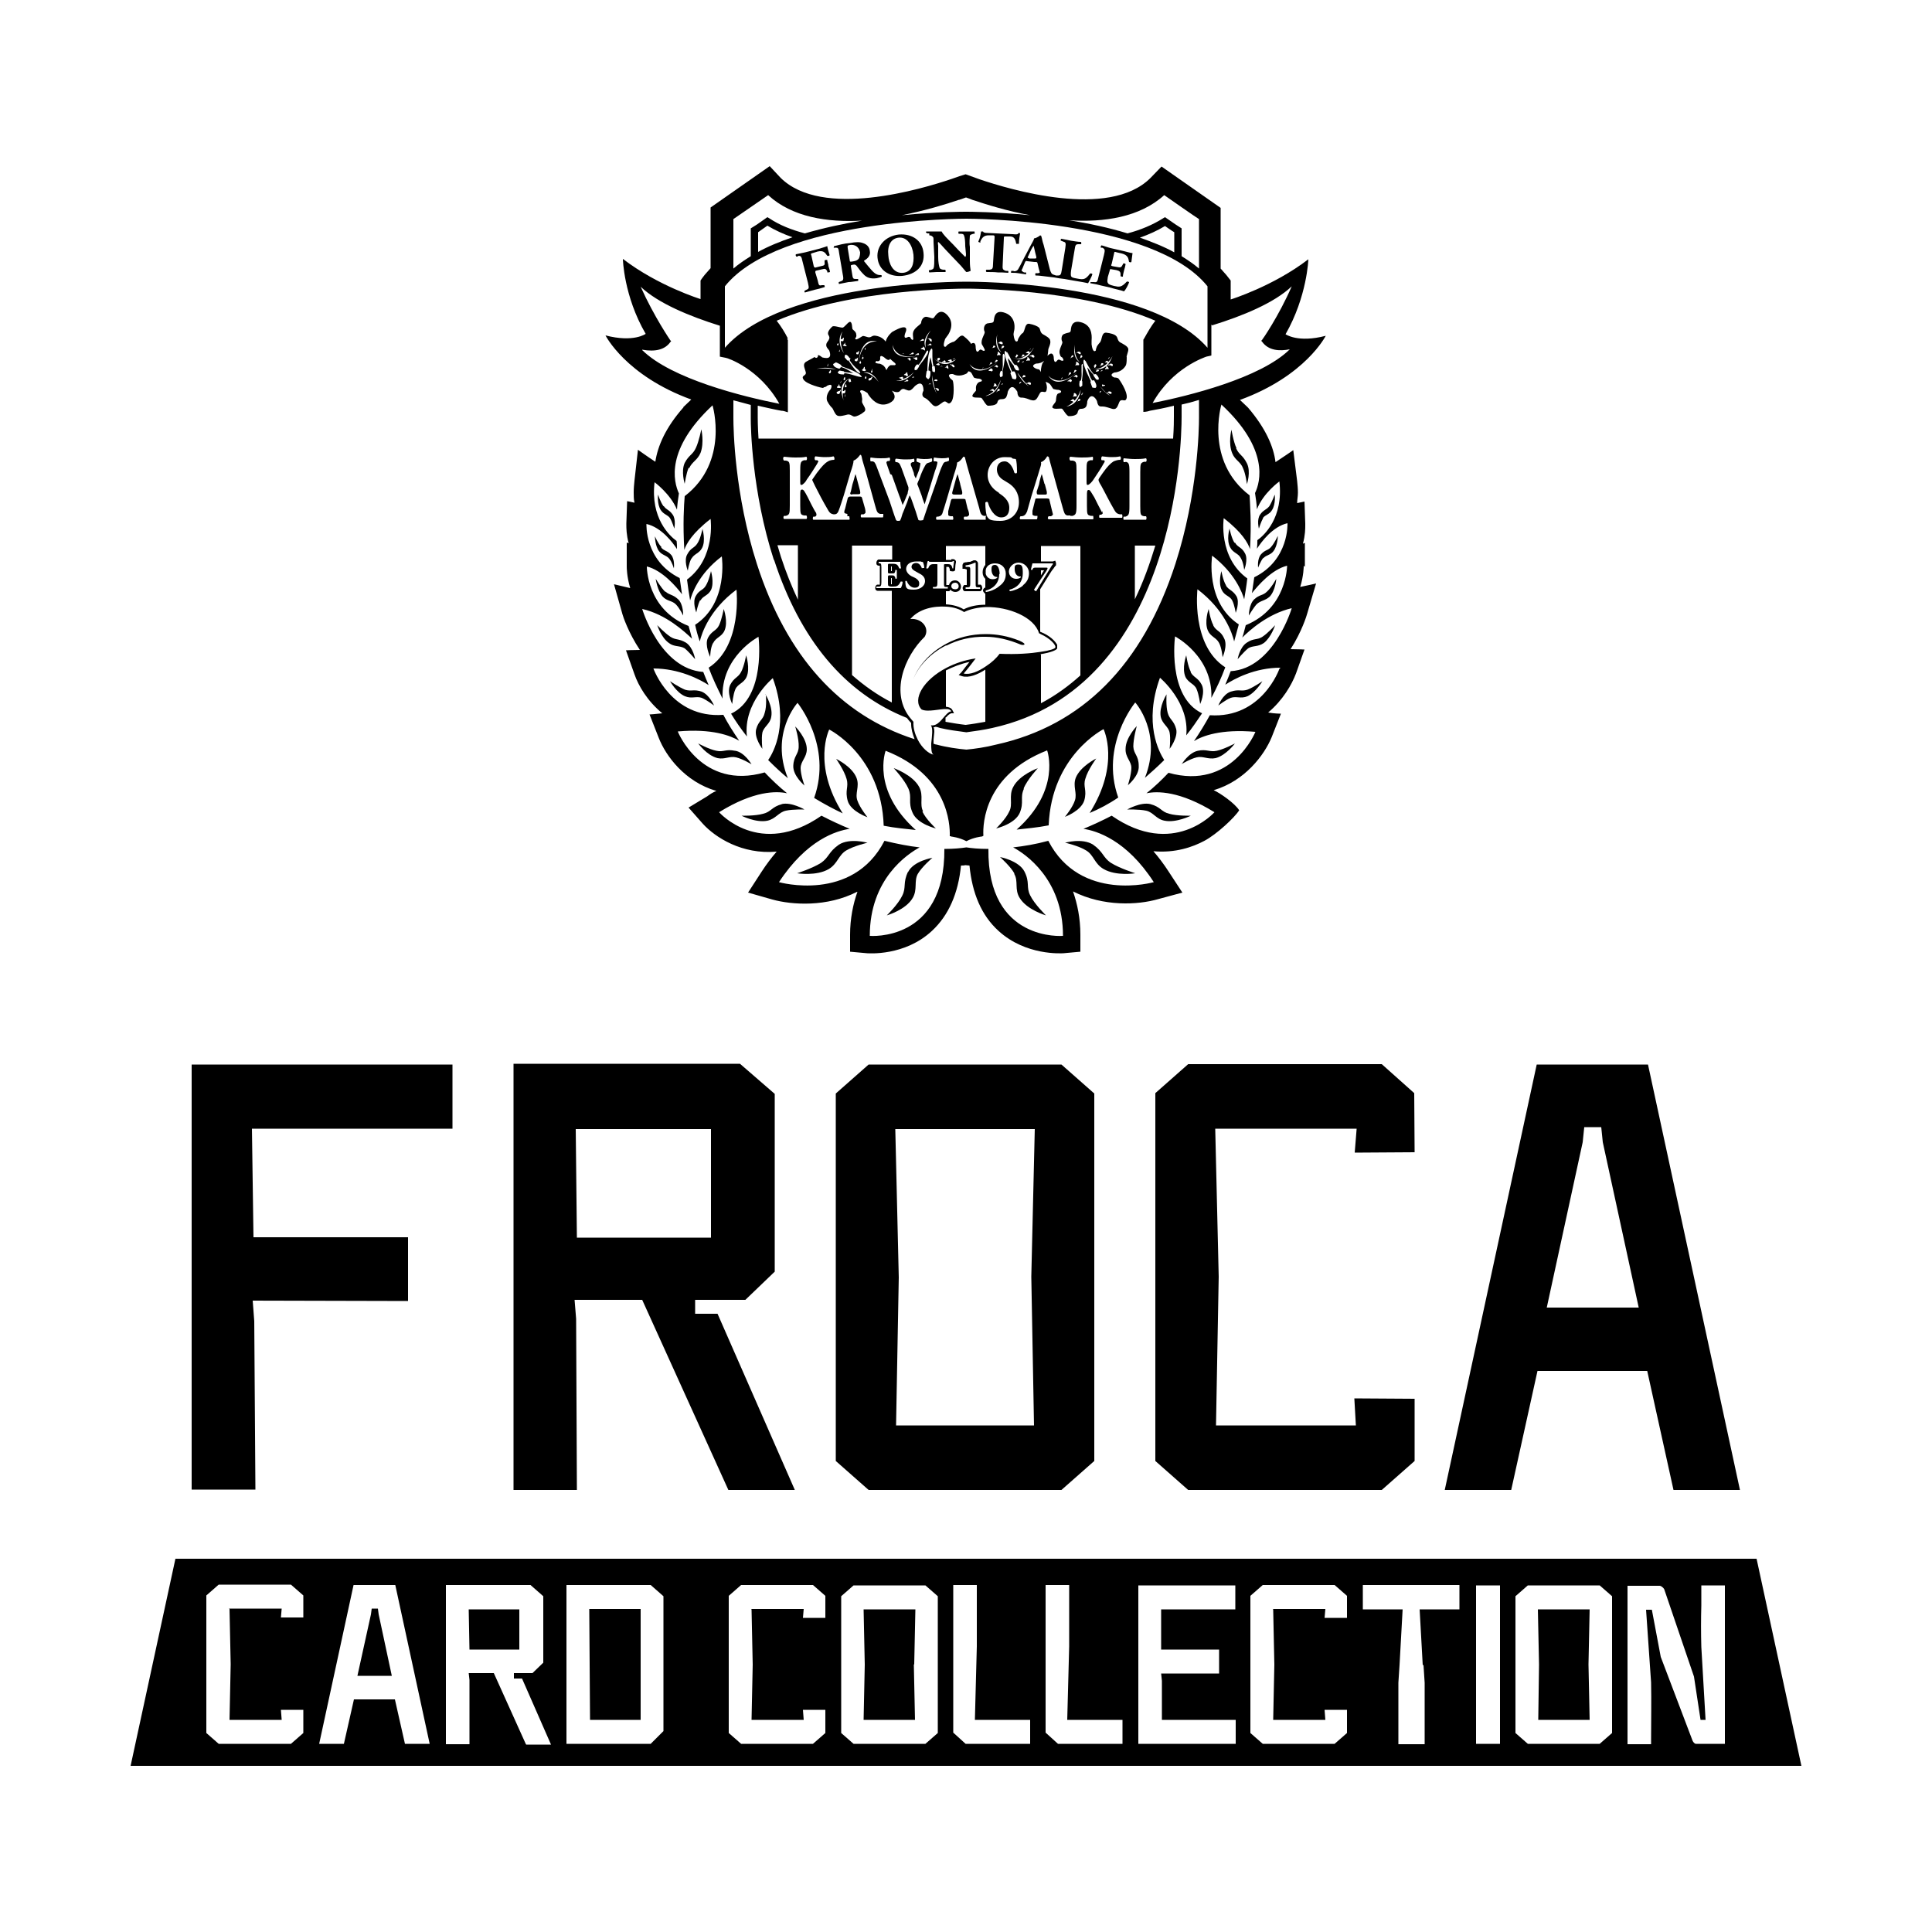 <?xml version="1.0" encoding="UTF-8"?>
<svg xmlns="http://www.w3.org/2000/svg" version="1.1" viewBox="0 0 500 500">
  <defs>
    <style>
      .cls-1 {
        display: none;
      }
    </style>
  </defs>
  <!-- Generator: Adobe Illustrator 28.6.0, SVG Export Plug-In . SVG Version: 1.2.0 Build 709)  -->
  <g>
    <g id="_レイヤー_1">
      <g id="_レイヤー_1-2" class="cls-1">
        <g>
          <path d="M155.5,86.3c-16.5,9.6-46.2,26.7-66,38.2s-37.9,21.9-40.3,23.3c-9.4,5.3-12.4,10.8-12.5,23.3v6.5l21.6,37.1c11.9,20.4,21.9,37.7,22.2,38.5.4,1-1.1,1.9-5.5,3.2-12.7,3.8-22.7,12.7-29.9,26.6-5.4,10.3-7.4,18.5-7.5,30.5,0,9,2,23.3,3.2,22.1.2-.3,1.9-4,3.6-8.3,6.6-16.3,16.6-30.3,23-31.9s8.9.3,11.9,2.6c5.4,4.3,14.1,27.9,22.6,61.5,7.2,28.9,9.7,42.6,11.6,64,.9,10.4,2,19.9,2.4,20.9.6,1.6,2.4-.7,9.3-11.5,19.2-30.3,25.1-44.4,33.4-80.2,2.5-11.1,4.7-20.3,4.9-20.5.4-.4,12.4,27.4,17.9,41.4,2.9,7.7,7.8,21.2,10.7,30.1,2.9,9,5.6,16.3,6,16.3s5.3-6.6,11.1-14.8c9.6-13.5,15-22,20.7-32.7l2.2-4-.7,3.5c-.3,1.9-.8,4.5-1.1,5.8-.5,2.2-.3,2.3,2.8,1.8,1.9-.3,22.1-2.8,44.9-5.6,22.8-2.8,42.5-5.3,43.8-5.5,1.4-.4,2.2-1.3,2.2-2.5s.3-2,.6-2,4.4,3.4,8.9,7.5c5,4.5,9.2,7.5,10.5,7.5,3.2,0,22.9-8.3,36.8-15.6,45.9-23.8,70.1-50.9,80.3-89.9,2.1-8,2.4-11.2,2.4-28.5s-.5-24.6-5.6-41.2c-6-19.8-14.8-34.9-28.2-48.2-18.7-18.6-42.7-29.8-67.7-31.5l-9.5-.6v-8.5c-.1-9-1.4-12.7-5.7-16.7-4.6-4.3-8.9-5.3-22.6-5.3s-17-.3-22-.6l-9.1-.7-1.2-5c-1.6-6.7-7-12.1-13.4-13.5-5.2-1.1-6.8-.8-45.5,9.8-10.2,2.7-18.9,5-19.5,5s-2.3-2.4-3.9-5.3c-5.7-10.2-10.4-13.7-18.8-13.7s-6.8.8-35.3,17.3h0ZM196.6,75.6c3.6,1.7,2.5,0,41.3,67.3,10,17.3,18.1,31.8,18.1,32.1s-.9,1.5-1.9,2.4c-1.9,1.7-2.1,1.5-5.9-5.1-6.1-10.5-24.6-42.5-38.2-66.3-6.8-11.8-13.2-22.5-14.3-23.8-1.1-1.2-3.2-2.2-4.5-2.2s-11.3,5.1-22.1,11.4-41.9,24.3-69.1,40.1-49.8,29.2-50.2,29.8c-2.2,3.4.2,8.3,25.7,51.8,14.5,25,26.3,45.5,26.1,45.6,0,.2-2-.5-4.2-1.4-3.7-1.6-5.3-4.1-29.1-44.9-27.3-46.6-27.6-47.2-23.4-53.9,1.2-2.1,6.9-5.9,18.2-12.4,14.6-8.4,36.5-21.1,104.9-60.8,12.3-7.1,20.6-11.3,22.3-11.3s4.4.7,6.3,1.6h0ZM280.8,80c1.8,1.1,3.9,3.5,4.7,5.2.8,1.8,4.4,14,8,27.2,6.2,22.4,6.4,23.9,4.8,25.2-2.5,1.8-4,1.7-4.5-.4-.3-.9-3.4-12.5-6.8-25.7-3.5-13.2-7-24.8-7.8-25.8-.8-.9-2.7-1.7-4.1-1.7s-13.4,2.9-26.6,6.5c-31,8.4-30,8.2-31.5,5.5-.6-1.2-1-2.4-.8-2.6,1-.9,55.5-15.3,58.3-15.3s4.5.8,6.3,1.9ZM340.3,100.1c4.8,2.2,6.7,6.6,6.7,15.8v8.1h-6v-7.8c0-11.7.2-11.6-22.4-12-9.9,0-19.1-.5-20.2-.7-1.4-.3-2.4-1.5-2.7-3.1l-.5-2.7,21.2.5c14,.4,22,1,23.9,1.9ZM200.4,112.1c2.7,4.6,13.9,24.1,24.9,43.4l20,34.9-1.9,3.4c-1.5,2.7-5.7,5.6-20.9,14.3-10.4,6-19.4,11-19.9,11.2-1.2.4,4.2,14.1,10.5,26.9,2.7,5.4,4.9,10,4.9,10.2,0,.3-1.6.2-3.5-.1-3.2-.5-3.6-.3-4.6,2.5-.9,2.8-1.4,3-4.3,2.5-3-.5-3.4-.2-4.3,2.4-1,2.6-1.4,2.9-4.6,2.5s-3.6-.2-4.2,2.7c-.4,1.7-1,3.1-1.3,3.1-.6,0-3.2-3.8-10-14.8-.8-1.2-1-2.2-.5-2.2s1.6,1.1,2.3,2.5c1.7,3.2,3,3.2,3,0s-.6-2.7-3-3.2c-2.8-.5-3-.8-3.1-5.7-.1-2.8-.1-7.3.1-9.9.1-3.7-.2-5.2-1.7-6.4-1.6-1.3-1.6-1.4,0-.9,1.4.5,1.7-.1,1.7-4.2-.1-5.3-1.7-8.2-4.9-8.2s-3-.9-4-1.9c-1.6-1.6-2.2-1.7-3.7-.6-1.7,1.2-1.7,1.5,1,4.9,1.5,2,2.6,4.2,2.4,4.8s-1.8-.9-3.4-3.5l-3.1-4.5-4.6,2.7-4.6,2.7,5.3,5.4,5.4,5.5-3.3,5c-2.9,4.5-4.9,5.9-21.4,15.2-10,5.7-18.5,10.3-18.9,10.3-1.5-.1-52.3-90.3-51.3-91.3,1.9-1.9,122.6-70.6,123.6-70.4.6.2,3.2,4.1,5.9,8.8h0ZM307.6,143.3c-2.1,1.2-7.8,5.2-12.7,8.9-22.3,17.1-38.1,43.5-46.9,78.7-8.8,35.2-4.1,18.7-9.5,60.6-6.2,47.4-8,54.7-19,77-5.6,11.2-17.9,30.5-19.6,30.5s-1.6-3.2-2.8-7.2c-3.2-9.8-14.9-39-25.5-63.3-4.8-11-9.1-21-9.6-22.3-.5-1.2-1.3-2.2-1.8-2.2s-2.9,9.8-5.6,21.7c-6.1,28-10.8,45.1-16.3,58.8-4.6,11.5-13.8,29.9-15.8,31.5-.9.8-1.4-.9-1.8-6.3-2.1-24.2-19.3-88.7-28.8-107.6-4.6-9.3-9.1-13.5-16.7-15.7-9.9-2.9-19,1.6-27.4,13.6-2.5,3.5,2.5-10.2,5.7-15.6,6.8-11.6,18.5-19.9,29.6-21.1,8.8-.9,14.1,2.9,22.4,15.7,6.9,10.8,16,32.9,23,56.2,2.6,8.4,4.8,15.4,5,15.6.5.5.7-.5,9.9-37.3,4.1-16.5,8.7-33.4,10.1-37.5,2.9-8.2,13.4-29,14.5-29s1.9,6.3,3.4,14.1c1.5,7.7,3.6,16.4,4.6,19.2,5.2,13.7,29.5,66.5,30.1,65.4.9-1.6,11.6-44,17.9-71.2,10.6-45.5,20.5-69.8,38.1-93.5,7-9.5,17.8-20.6,26-26.8,6.2-4.7,20.8-13.2,22.4-13.2.5.1-.7,1.1-2.9,2.3h0ZM374,146.8c4.1,1.1,9.1,2.6,11,3.4l3.5,1.5-5,.6c-4.7.7-12.7,3.2-18.5,5.9-3.4,1.6-16.4,9.1-17,9.8-.3.3-1.8,1.6-3.4,2.8-2.8,2.1-3,2.2-4.9.5-2.7-2.5-5.7-8.7-5.7-11.8,0-4.7,5.8-13.8,9.6-14.8,3.7-1.1,23,.3,30.4,2.1ZM323.8,152.7c-2.2,7.9-.1,16.5,6.1,25.1l2.3,3.3-4.4,4.5-4.4,4.4-9.5-7c-5.1-3.8-9.8-7.3-10.4-7.7-.5-.5-3.1-2.2-5.7-3.8-2.7-1.7-4.8-3.3-4.8-3.6,0-.6,6.8-6.8,9.5-8.7,3.9-2.8,19-9.9,21.7-10.1.3-.1.2,1.6-.4,3.6h0ZM407.1,163.5c4.8,1.7,16.1,12.5,21.6,20.6,3.4,5,10.7,19,11.8,22.7l.7,2.3-3.9-2.4c-7.8-4.9-18-8.2-32.8-10.6-26.9-4.4-35.4-6.5-45.1-11-4.6-2.2-8.4-4.2-8.4-4.4s3-2.4,6.8-4.9c5.8-3.8,9.7-5.9,18.7-9.9,8.6-3.8,23.4-4.9,30.6-2.4h0ZM292.3,181.7c3.9,2.7,7.6,5.1,8.2,5.6.5.4,3.7,2.8,7,5.3s6.3,4.9,6.8,5.3c.4.4-1.2,3.3-3.6,6.4-2.7,3.4-4.8,5.2-5.3,4.7-1.9-1.9-12.9-5-17.9-5s-16.6,3.2-19.3,5.3c-2.9,2.3-2.1-.8,2.6-10.3,4.8-9.3,12.7-22,13.7-22s3.8,2.1,7.8,4.7h0ZM344,189.8c0,1.1,12,7,19.2,9.3,7,2.3,20.8,5.4,28.8,6.4,24.7,3,38.8,8.6,47.3,18.6,4.8,5.5,5.1,6.9,4.4,19.8-.8,15-6.2,30.6-15.2,43.9-2.7,4.1-3,4.3-4.2,2.5-1.4-2-5.5-7-11.7-14.2-19.9-23.5-50.3-53.8-73.1-73.1-2.7-2.3-5.4-4.6-6-5.1-1.2-1.2,6.3-8.9,8.7-8.9s1.8.4,1.8.8h0ZM331.8,211.7c11.3,9.6,21,18.6,36.8,33.9l5.2,5.1-6.1,1.6c-3.4.9-10,2.5-14.7,3.6-18.2,4.2-16.9,4.1-18,2.1-.6-1-1-2.8-1-3.9,0-2.9-4.4-16-7.3-21.8-1.4-2.7-4.4-7.2-6.6-10.1-2.3-2.8-4.1-5.4-4.1-5.7,0-.7,8.1-10.5,8.7-10.5s3.4,2.6,7.1,5.7h0ZM296.5,217.4c1.1.6,2.2,1.2,2.4,1.3s-2.1,4.4-5.2,9.5c-8.3,14.1-14.6,28.8-17.1,40-.6,2.6-1.2,3-6.8,4.2-2.6.6-2.7.3-5.1-7.1-2.8-8.5-4.7-20.4-4.7-28.7s.2-5.5,5.4-10.4c5.2-5,13.5-9.6,18.6-10.5,3.3-.6,9.9.3,12.5,1.7h0ZM317,239.5c3.6,7.7,4.4,10.2,7.6,24.5,2.8,12.5,2.9,13.6,1.3,12.4s-4.6-3.6-8.5-6.7c-3.9-3.2-8.1-5.7-9.3-5.7s-5.8.9-10.2,2.1c-4.4,1.1-8.3,1.8-8.7,1.5-1.6-1.6,8.5-24.4,16.2-36.5l2.8-4.3,2.5,2.3c1.3,1.3,4.2,6,6.3,10.4h0ZM453.6,252.8c-2.9,22.1-8.4,38.7-16.8,50.9-4.6,6.9-22.1,24.6-29.8,30.3-11.2,8.3-34.3,20.9-55.3,30.1l-8.9,4-3.2-2.5c-1.7-1.4-5.2-4.5-7.8-6.8l-4.8-4.3,6.6-43c3.7-23.7,6.7-43.1,6.8-43.2.3-.5,22.1-5.1,22.4-4.8.4.3-11.9,67.9-13.5,74.2-.5,2.1-.2,2.3,3.5,2.3,5.8,0,17.6-2.4,26.7-5.5,41.7-14,69.2-47.1,73.5-88.6,1.3-13.2,1.3-13,1.7-8.7.2,2-.3,9-1.1,15.6h0ZM379,256.3c5.4,4.4,38,42.4,38,44.3,0,2.9-17.1,15.3-27.7,19.9-3.2,1.5-6.7,3-7.8,3.6-3.4,1.6-14.7,4.9-16.6,4.9s-2.2-.7-.8-7c.5-2.5,1.9-9.7,3-16s2.7-14.9,3.4-19c3.6-19.5,4.8-25.7,5.2-28.8.6-3.5,1-3.8,3.3-1.9ZM315.9,282c5.8,4.6,10.1,8.7,10.1,9.8,0,2.8-11.2,66.6-11.9,67.4-.8.9-72,9.3-72.7,8.5-.6-.6,2.2-17.6,3-18.5.3-.2,11.8-2.3,25.7-4.6,17.4-2.9,25.5-4.7,26.1-5.7,1.2-2.2,6.9-43.3,6-44.1-.4-.3-11.9,2-25.5,5.3-13.7,3.3-25,5.9-25.2,5.7s.3-4.9,1.2-10.4l1.6-10,24.1-5.6c13.3-3.1,24.8-5.7,25.7-5.7.9-.1,6.2,3.5,11.8,7.9h0Z"/>
          <path d="M138.5,141.1c-29.7,17.1-55.5,31.8-57.2,32.7-1.8.9-3.3,2-3.3,2.6,0,1.8,45.9,81.1,46.7,80.9s9-4.9,19.1-10.7,18.8-10.6,19.3-10.6-1.3-2.7-4.1-5.9c-3.9-4.5-5.6-5.8-7.2-5.3-1.5.4-1.9.1-1.6-1.4.2-1.1,3.9-4,9.3-7.1,5-2.9,8.6-5.3,8.1-5.3s-5.3,2.5-10.7,5.5c-5.3,3-10.1,5.5-10.6,5.5s-5.4-8.2-11-18.1l-10.2-18,3.7-2.3c5.3-3.4,46.2-26.6,47.4-26.9s5.5,7.5,18.6,30.5l3.3,5.7-10.1,5.6c-5.5,3.2-10.3,6.2-10.6,6.7-.7,1.1,1.4.1,10.9-5.4,6.3-3.7,9.7-4.3,9.7-1.9s-2.9,2.6-6.4,4.6l-6.4,3.6,2.4,5.7c1.7,3.9,3.6,6.4,5.9,8,1.9,1.2,3.7,2.2,4,2.2,1.1,0,.4-10-1.1-14.3-.9-2.6-1.4-5.2-1.1-5.9.2-.7,1.5,2.3,2.8,6.7s2.5,7.3,2.7,6.5,8.7-6.2,18.9-12c10.1-5.8,18.7-10.8,19-11.3.3-.6-43.5-78.5-45.6-80.9-.3-.4-24.9,13.3-54.6,30.3h0Z"/>
          <path d="M168,167.4c-3,1.8-12,7-20,11.6-8,4.5-14.7,8.4-14.8,8.6-.7.5,14.9,27.4,15.6,27,.4-.2,9.5-5.4,20.2-11.6,10.7-6.1,19.9-11.5,20.3-11.9.9-.9-13.3-26.3-14.9-26.7-.5-.1-3.4,1.3-6.4,3h0Z"/>
          <path d="M182,208c-.9.6-1.4,2.1-1.2,4,.2,1.7-.1,3.7-.7,4.4-1.8,2.1.5,6,5,8.5l3.9,2.2v-4.1c0-3.5-3.1-13-4.9-15.2-.3-.4-1.3-.3-2.1.2h0Z"/>
          <path d="M174.7,212.4c-1.2.9-1.4,1.6-.8,2.1.6.3,1.1.1,1.1-.5s.5-.8,1-.5c.6.3,1-.1,1-.9,0-1.3-.8-1.3-2.3-.2h0Z"/>
          <path d="M190,221.4c0,.7.3,2.7.6,4.4.5,2.7,1.4,3.4,6.7,6,.4.2.7-1.4.7-3.6,0-3.5-.4-4.3-3.6-6.1-4.2-2.5-4.4-2.5-4.4-.7h0Z"/>
          <path d="M200.1,221.7c-.1,1.2.4,2.5.9,2.8,1.2.7,1.2-.2,0-3-.8-1.9-.9-1.9-.9.2Z"/>
          <path d="M182,228.8c0,3.1.5,4.5,2.2,5.6,3.7,2.6,5,2,4.6-1.9-.2-2.8-1-4.1-3.5-5.6l-3.3-2.1v4Z"/>
          <path d="M200,229.5c0,2.4.6,3.7,2.1,4.5,3.3,1.8,3.9.7,1.9-3.8-2.3-5.1-4-5.4-4-.7Z"/>
          <path d="M190.6,232.6c-1.2,3-.6,4.4,2.6,6.4,3.5,2.1,4.8,1.4,4.8-2.7s-1-2.8-3-3.8c-2.4-1.3-3.9-1.2-4.4.1h0Z"/>
          <path d="M182,239.3c0,4.1.3,4.6,3,5.6,2.9,1,3,.9,3-2s.1-3.2.2-3.7c0-.4-1.3-1.5-3-2.5l-3.2-1.9v4.5h0Z"/>
          <path d="M199,238.4c0,2.2.6,3.6,1.6,4,3.2,1.2,4.4.6,4.4-2.2s-.7-3.2-2.5-4c-2.3-1.1-3.5-.3-3.5,2.2Z"/>
          <path d="M206.9,240.3c-.1.9-.2,2.2-.3,2.8-.1.7.9,1.5,2.1,2,2.1.8,2.1.6,1.1-1.9-1.6-3.8-2.8-4.9-2.9-2.9h0Z"/>
          <path d="M190,243.5c0,2.9.5,3.7,2.6,4.6,3.1,1.1,3,1.2,3.8-2.7.6-2.6.3-3.2-1.9-4.2-3.9-1.8-4.5-1.5-4.5,2.3h0Z"/>
          <path d="M197.8,246.9c-.4,2.5,0,3.1,2,3.6,3.8.9,6.2-4.5,2.6-5.9-3-1.2-4.2-.6-4.6,2.3h0Z"/>
          <path d="M181.6,245.7c-.3.4-.6,1.8-.6,3.3,0,3.2,4.7,6.2,5.5,3.5.3-.8.7-2.2,1-3,.5-1.6-4.7-4.9-5.9-3.8Z"/>
          <path d="M205.4,247.4c-1,2.6,0,5.1,2.3,5.4,1.7.3,2.4-.3,2.9-2.3s-.3-3.3-2.4-3.9c-1.5-.5-2.4-.3-2.8.8Z"/>
          <path d="M188.6,251.6c-.8,3.2-.6,3.4,3,3.7s2.9-.2,3.2-2.4c.2-2-.2-2.8-2-3.3-3.4-.9-3.5-.8-4.2,2Z"/>
          <path d="M211.7,251.9c-.3,1.3.1,2.1,1.4,2.4,2,.5,2.3-.1,1.3-2.7-.8-2.2-2.1-2-2.7.3Z"/>
          <path d="M196.5,254c-.8,2.6.1,4,2.6,4s4.3-4.1,2.5-5.2c-2.1-1.4-4.5-.8-5.1,1.2Z"/>
          <path d="M203.5,256.1c-.7,2.1.7,3.9,3.2,3.9s2.7-3.6,1.8-5c-1.1-1.8-4.3-1.1-5,1.1Z"/>
          <path d="M187.4,258.7c-.4,1.6-.2,2.8.7,3.4,1.8,1.1,4.9,1.1,4.9,0s.3-1.6.6-2.4c.3-1-.5-1.8-2.5-2.5-2.9-1-3.1-.9-3.7,1.5Z"/>
          <path d="M194.7,261.2c-.7,2.6-.8,2.4,2.1,3.2,1.7.6,2.4.3,3.1-1.6.5-1.5.5-2.6-.3-3-2.1-1.4-4.4-.8-4.9,1.4h0Z"/>
          <path d="M188,264.7c0,.5.7,1.6,1.4,2.6,1.2,1.6,1.4,1.6,2,.1.3-.9.4-2,0-2.5-.6-1.1-3.4-1.2-3.4-.2Z"/>
        </g>
      </g>
      <g>
        <g>
          <path d="M179.9,340v-3.6h13l7.6-7.3v-46l-9-7.8h-58.6v110.3h16.4l-.2-44.3-.4-4.9h17.5l22.3,49.2h17.2l-20-45.6h-5.7ZM184,292.2v28.1h-34.7l-.3-28.1h35.1Z"/>
          <path d="M426.6,275.5h-28.9l-23.8,110.1h17.2l6.8-30.8h28.4l6.8,30.8h17.2l-23.8-110.1ZM412.2,338.4h-11.9l9.3-42.8.4-3.9h4.4l.4,3.9,9.3,42.8h-11.9Z"/>
          <polygon points="307.5 385.6 357.6 385.6 366.1 378.1 366.1 362 350.5 361.9 350.9 368.9 314.7 368.9 315.4 330.4 314.5 292.1 351.1 292.1 350.6 298.3 366.1 298.2 366 282.9 357.6 275.4 307.5 275.4 299 282.9 299 378.1 307.5 385.6"/>
          <path d="M274.7,385.6l8.5-7.5v-95.1l-8.5-7.5h-49.9l-8.5,7.5v95.1s8.5,7.5,8.5,7.5h49.9ZM267.6,368.9h-35.7l.7-38.3h0c0,0-.9-38.4-.9-38.4h36.1l-.9,38.2h0c0,0,.7,38.5.7,38.5Z"/>
          <polygon points="65.8 341.9 65.4 336.6 105.6 336.7 105.6 320.2 65.6 320.2 65.2 292.1 117.1 292.1 117.1 275.5 49.6 275.5 49.6 385.5 66.1 385.5 65.8 341.9"/>
        </g>
        <g>
          <polygon points="236.9 416.5 223.5 416.5 223.8 430.8 223.8 430.8 223.5 445.1 236.8 445.1 236.5 430.8 236.6 430.7 236.9 416.5"/>
          <path d="M152.7,445.1c1.7,0,13.1,0,13.1,0v-28.7h-13.3l.2,28.7Z"/>
          <polygon points="134.4 416.5 121.3 416.5 121.5 426.9 134.4 426.9 134.4 416.5"/>
          <polygon points="97.8 416.3 96.2 416.3 96 417.8 92.5 433.7 97 433.7 101.4 433.7 98 417.8 97.8 416.3"/>
          <polygon points="411.4 416.5 398 416.5 398.3 430.8 398.3 430.8 398.1 445.1 411.4 445.1 411.1 430.8 411.1 430.7 411.4 416.5"/>
          <path d="M454.6,403.4H45.4l-11.6,53.6h432.4l-11.6-53.6ZM59.4,416.4l.3,14.3-.3,14.4h13.5l-.2-2.6h5.8v6l-3.2,2.8h-18.7l-3.2-2.8v-35.6s3.2-2.8,3.2-2.8h18.7l3.2,2.8v5.7s-5.8,0-5.8,0l.2-2.3h-13.7ZM104.8,451.3l-2.6-11.5h-10.6l-2.6,11.5h-6.4l8.9-41.1h10.8l8.9,41.1h-6.4ZM136.1,451.4l-8.3-18.4h-6.5l.2,1.8v16.6c0,0-6.1,0-6.1,0v-41.2h21.9l3.3,2.9v17.2l-2.8,2.7h-4.8v1.4h2.1l7.5,17.1h-6.4ZM171.7,448l-3.3,3.3h-21.8v-41.1h21.8s3.3,2.9,3.3,2.9v34.9ZM194.5,416.5l.3,14.3-.3,14.3h13.5l-.2-2.6h5.8v6l-3.2,2.8h-18.6l-3.2-2.8v-35.5s3.2-2.8,3.2-2.8h18.6l3.2,2.8v5.7s-5.8,0-5.8,0l.2-2.3h-13.6ZM242.7,448.5l-3.2,2.8h-18.6l-3.2-2.8v-.3s0-35.1,0-35.1l3.2-2.8h18.6l3.2,2.8v35.4ZM266.6,451.3h-16.7l-3.2-2.9v-38.2s6.1,0,6.1,0c0,0,0,7.7,0,9,0,2.8,0,4.9,0,6.9l-.5,19h14.3s0,6.2,0,6.2ZM290.5,451.3h-16.7l-3.2-2.9v-38.2s6.1,0,6.1,0c0,0,0,7.7,0,9,0,2.8,0,4.9,0,6.9l-.5,19h14.3s0,6.2,0,6.2ZM319.7,451.3h-25.1v-41h25.1v6.2h-19.2v10.4h15v6.2s-15,0-15,0l.2,1.9v10.1h19.1v6.2ZM329.5,416.5l.3,14.3-.3,14.3h13.5l-.2-2.6h5.8v6l-3.2,2.8h-18.6l-3.2-2.8v-35.5s3.2-2.8,3.2-2.8h18.6l3.2,2.8v5.7s-5.8,0-5.8,0l.2-2.3h-13.6ZM368.4,430.9l.3,4.6c0,.4,0,.8,0,1.1h0c0,1.8,0,3.6,0,5.8,0,1.2,0,2.5,0,3.8,0,1.6,0,3.3,0,4.9v.3h-6.8v-.3c0-1.6,0-3.3,0-4.9,0-1.3,0-2.5,0-3.8,0-2.2,0-4,0-5.7h0c0-.5,0-.8,0-1.2l.3-4.6.8-14.4h-10.3s0-6.3,0-6.3h25v6.3s-10.3,0-10.3,0l.8,14.4ZM382,451.3v-41c0,0,6.2,0,6.2,0v41s-6.2,0-6.2,0ZM417.2,448.5l-3.2,2.8h-18.6l-3.2-2.8v-.3s0-35.1,0-35.1l3.2-2.8h18.6l3.2,2.8v35.4ZM446.4,451.3h-1.8c-.5,0-1,0-1.6,0-1.3,0-2.7,0-4.1,0-.4,0-.8-.6-.9-.9l-8.2-21.6h0s-2.3-12.2-2.3-12.2h-1.5l1.3,18.8c.1,4.9,0,9.7,0,14.6v1.4h-6.1v-41h.3c.6,0,1.3,0,1.9,0,2.1,0,4.1,0,6.1,0,.4,0,1,.5,1.2.9l7.7,22.6h0s1.7,11.2,1.7,11.2h1.3l-1.1-18.9c-.1-3.6-.1-7.2,0-10.7,0-1.6,0-3.3,0-4.9v-.3h6.1v41.1Z"/>
        </g>
        <g>
          <path d="M248.5,125.2c-.3-1-.5-2-.7-2.5-.2.5-.5,1.5-.8,2.7l-.5,1.8c-.2.6,0,.8.5.8h1.6c.4,0,.5-.1.4-.8l-.5-1.9Z"/>
          <path d="M270.3,125.2c-.3-1-.5-2-.7-2.5-.2.5-.5,1.5-.7,2.7l-.6,1.8c0,.6,0,.8.5.8h1.7c.4,0,.5-.1.4-.8l-.5-1.9Z"/>
          <path d="M220.5,127.9h1.6c.5,0,.6-.1.5-.8l-.5-1.9c-.3-1-.5-2-.7-2.5-.2.5-.4,1.5-.8,2.7l-.4,1.8c-.3.6-.2.8.4.8Z"/>
          <path d="M337.7,146.7v-6.2s-.5.2-.5.2c.6-2.2.6-4,.6-4.8v-.4l-.2-5.7s-1,.2-1.9.4c0-.9.2-1.7.2-2.7s-.1-2-.2-3l-1-8s-2.6,1.8-4.6,3.1c-.5-4-2.5-8.7-7.1-14.1l-2.1-2c17-6.2,22.2-16.6,22.2-16.6-7.2,1.9-10.4-.4-10.4-.4,5.6-9.8,5.9-19.4,5.9-19.4-9.1,7-20.1,10.4-20.1,10.4v-4.9l-1.1-1.4c-.5-.6-1-1.1-1.5-1.7v-15.7l-15.3-10.7-2.9,3c-10.8,10.7-36.5,2.9-44.2.3l-3.6-1.3-1.6.5-2,.7c-7.7,2.6-33.5,10.4-44.3-.3l-2.8-3-15.3,10.7v15.7c-.5.6-1,1.1-1.5,1.7,0,0-.8,1-1.1,1.5v4.8s-11-3.4-20.1-10.4c0,0,.2,9.6,5.9,19.4,0,0-3.1,2.3-10.4.4,0,0,5.2,10.4,22.2,16.6l-2.1,2h.1c-4.7,5.3-6.7,10.1-7.3,14.1-2-1.3-4.5-3.1-4.5-3.1l-.9,8c-.1,1-.2,2-.2,3s0,1.8.2,2.7c-.8-.2-1.9-.4-1.9-.4l-.2,5.7v.4c0,.8,0,2.6.6,4.8,0,0-.5-.2-.5-.2v6.2c0,.3,0,2.6.9,5.6-2.1-.5-4.2-1-4.2-1l2.2,7.8c.1.4,1.5,4.7,4.5,9.2-1.8,0-3.6.1-3.6.1l2.2,6.2c1,2.9,3.3,6.9,7.2,10.1-1.6.2-3.3.3-3.3.3l2.4,6.1c1.8,4.6,6.7,11.3,14.9,13.7-.8.3-1.6.8-2.4,1.4l-4.8,2.9,3.7,4.2c3.2,3.5,10.1,8,19.1,7.2-1.3,1.5-2.6,3.2-3.9,5.2l-3.5,5.4,6.3,1.8c5.1,1.4,14.1,2,21.9-2h.1c-1.1,3.1-1.9,6.9-1.9,11.1v4.4l4.4.4c.4,0,9.7.8,16.8-5.8,4.3-4,6.8-9.7,7.5-16.9.4,0,.8,0,1.1-.1.3,0,.7.1,1.1.1.7,7.2,3.1,12.9,7.5,16.9,7.1,6.5,16.4,5.8,16.8,5.8l4.4-.4v-4.4c0-4.3-.8-8-1.9-11.2,7.9,4,16.8,3.5,22,2l6.3-1.7-3.6-5.5c-1.3-2-2.6-3.7-3.9-5.2,5.7.5,10.2-1.1,13.2-2.7,3.2-1.7,7.8-6,9-7.9-1.1-1.8-5-4.5-6.6-5.2,8.1-2.4,13.1-9.1,15-13.7l2.4-6.1s-1.6,0-3.3-.3c3.8-3.2,6.1-7.2,7.2-10.1l2.2-6.2s-1.8-.1-3.6-.1c2.9-4.5,4.2-8.8,4.3-9.2l2.3-7.8s-2.1.5-4.1.9c.9-3,.9-5.2.9-5.5ZM313.7,84.2c7.8-2.4,16.1-5.8,20.6-10.1-3.4,7.8-7.6,13.8-7.7,13.9l-.2.2.2.2c1.7,2.4,4.6,2.5,7.2,2-7.6,7.5-26.4,12.1-35.5,13.9,5.1-9.2,13.7-11.9,13.9-12,0,0,1.3-.3,1.3-.3v-8ZM200.3,144.8c6.8,20.8,18.3,34.6,34.4,41,.3.4.7.9,1.1,1.3,0,0,0,.2,0,.2,0,1.4.4,2.7.9,4-19.3-6.2-33.1-21.4-40.8-45.3-5.8-18-6.1-34.9-6.1-37.8v-4.6c1.5.4,3.1.8,4.5,1.2v3.6c0,1.8.2,18.7,6,36.6ZM203.9,87.6c-.8-1.6-1.8-3.2-2.9-4.6,19.3-8.3,47.7-8.3,49-8.3s29.8,0,49,8.3c-1.1,1.4-2,3-2.9,4.6l-.2.3v18.7s.9,0,1.7-.3c1.7-.3,3.8-.7,6.2-1.3v2.7c0,1,0,3-.2,5.8h-107.3c-.2-3.2-.2-5.2-.2-5.4v-3.1c2.3.5,4.4,1,6.1,1.3.6,0,1,.2,1.7.4,0,0,0-1.1,0-1.7v-17l-.2-.3ZM291.3,119.6h-.5c-.1-.3-.1-.8,0-1,1.1.1,2,.2,2.9.2s1.9,0,2.9-.2c.2.2.2.7,0,.9h-.5c-.9.3-1,.4-1,2.7v8.8c0,2.3.1,2.4,1,2.6h.5c.2.3.1.8,0,.9h-5.8c-.1-.1-.1-.6,0-.8h.5c.8-.3,1-.5,1-2.8v-8.8c0-2.2-.2-2.4-1-2.6ZM293.7,141.2h5.3c-1.4,4.6-3.1,9.4-5.3,13.9v-13.9ZM285.3,132.8c0,0-.9-1.7-1.1-2.1l-1-2c-.8-1.3-1.1-1.9-1.4-1.9-.5,0-.5.3-.5,1.7v2.5c0,2.2.1,2.3,1,2.5h.6c.1.3.1.8,0,.9h-5.8s0-.1,0-.2c0,0,0,.1-.1.2h-5.6c-.3-.1-.3-.6,0-.8h.6c.4-.2.5-.4.5-.5s-.2-.7-.4-1.6l-.5-2.1c0-.4-.3-.4-1-.4h-2.1c-.4,0-.6,0-.6.4l-.7,2.8c0,.5,0,.7,0,.9s.2.3.6.4h.7c0,.3,0,.8-.2.9h-4.2c-.3-.1-.2-.6,0-.8h.4c.5-.1.9-.3,1.3-1.2.3-1,.6-2.1,1.1-3.9l1.8-5.8c.4-1.5.9-2.5.7-3.1,1-.3,1.6-1.5,1.6-1.5.3,0,.5.2.5.5.2.7.4,1.6.9,3.3l2.6,9.4c.4,1.4.5,1.9,1.2,2.1h.8c0,.2,0,.2,0,.3,0,0,0-.1,0-.2h.6c.8-.3,1-.5,1-2.7v-9c0-2.2-.1-2.4-1-2.6h-.6c-.3-.3-.3-.8,0-1,1,.1,1.9.2,2.9.2s1.9,0,2.9-.2c.1.2.1.7,0,.9h-.6c-.9.3-1,.4-1,2.6v3c0,.8.1.8.3.8.4,0,1.2-.9,1.5-1.4,1-1.5,2-3,2.6-4.1.2-.3.3-.5.3-.6s0-.2-.3-.3h-.5c-.2-.3-.1-.8.1-1,1,.1,1.7.2,2.4.2s1.5,0,2.3-.2c.2.2.3.7,0,.9-.6,0-1.2.2-1.7.4-.8.5-1.6,1.3-2.8,3l-.9,1.3c-.2.3-.2.4-.2.5s0,.4.7,1.5c1,1.8,2.1,4.1,3.4,6.3.5.9.9,1,1.4,1.1h.6c.1.3.1.8,0,.9h-5.8c-.2,0-.2-.6,0-.8h.4c.2-.1.4-.3.4-.4,0-.1,0-.3-.2-.6ZM240.9,187.7c.6.7.3,2.8.1,4.7,0,1.4,0,2.6.6,2.9-1.2-.2-3-1.7-4.1-3.9-.7-1.4-1.2-3-1.1-4.6-.2-.2-.4-.5-.6-.7-5.6-6.5-1.8-16.2,3.5-21.3,1.4-2.3-.8-4.9-3.7-4.6,2.3-2.7,6.1-3.4,9.3-3.2,1.9.1,3.6.7,4.6,1.4,1.6-.8,3.6-1.2,5.7-1.3,5.8-.1,12.5,2.6,13.7,6.8.1,0,.3.1.4.2,2.5,1.1,4.1,2.9,3.8,3.5-.1.3-1.5.8-3.8,1.1-2.5.4-6.2.7-10.6.5-.8,1.1-2.1,2.3-3.5,3.2-2,1.4-4.2,2.3-5.8,1.9,1-1.1,3.1-3.9,3.1-3.9-2.8.4-5.4,1.3-7.5,2.4-6,3.1-9,8.2-6.5,10.8,1.6.8,4.8-.2,6.5-.1.6,0,1,.2,1.2.6-.4,0-.8.3-1.2.7-1.2,1.2-2.3,3.2-4.1,2.9,0,0,0,0,0,0ZM219.3,133.6h.5c0,.3.2.8,0,.9h-9.3c-.2,0-.2-.6,0-.8h.5c.1-.1.3-.3.3-.4,0-.1,0-.3-.1-.6-.1,0-1-1.7-1.2-2.1l-1-2c-.7-1.3-1-1.9-1.4-1.9-.5,0-.5.3-.5,1.7v2.5c0,2.2.1,2.3,1,2.5h.6c.2.3.2.8,0,.9h-5.8c-.2-.1-.2-.6,0-.8h.5c.9-.3,1-.5,1-2.7v-9c0-2.2-.1-2.4-1-2.6h-.5c-.3-.3-.3-.8,0-1,1,.1,1.9.2,3,.2s1.9,0,2.8-.2c.2.2.2.7,0,.9h-.6c-.8.3-1,.4-1,2.6v3c0,.8.1.8.3.8.4,0,1.2-.9,1.4-1.4,1.1-1.5,2-3,2.7-4.1.1-.3.3-.5.3-.6s-.2-.2-.3-.3h-.5c-.3-.3-.2-.8,0-1,1,.1,1.7.2,2.4.2s1.6,0,2.3-.2c.3.2.3.7.2.9-.7,0-1.3.2-1.6.4-.9.5-1.6,1.3-2.9,3l-.9,1.3c-.2.3-.3.4-.3.5s.2.4.7,1.5c.9,1.8,2.1,4.1,3.4,6.3.5.9.9,1,1.4,1.1h.3c.4,0,.8-.2,1.1-1.1.4-1,.7-2.1,1.3-3.9l1.7-5.8c.5-1.5.8-2.5.8-3.1.9-.3,1.7-1.5,1.7-1.5.3,0,.3.2.4.5.1.7.4,1.6.9,3.3l2.6,9.4c.4,1.4.5,1.9,1.3,2.1h.8c0,.3,0,.8-.1.9h-5.6c-.2-.1-.2-.6,0-.8h.6c.4-.2.5-.4.5-.5s0-.7-.3-1.6l-.6-2.1c-.1-.4-.3-.4-.9-.4h-2.1q-.5,0-.7.4l-.7,2.8c-.2.5-.2.7-.2.9s.2.3.8.4ZM206.5,141.2v14c-1.6-3.4-3.1-7.1-4.4-11.1-.3-1-.6-2-.9-3h5.3ZM230.8,122.9l1.9,5.3c.6,1.5.7,2,.9,2.5.2-.5.6-1.2,1-2.3l.3-.7c0-.4.2-.9.2-1s0-.4,0-.6l-1.8-5c-.5-1.2-.6-1.4-1.3-1.5h-.2c-.2-.2-.2-.8.1-.9.8.1,1.6.2,2.4.2s1.7,0,2.2-.2c.2.2.2.7,0,.9h-.3c-.2,0-.5.3-.5.4,0,.2,0,.5.2.8l.6,1.6c0,.6.3,1,.5,1.4.2-.5.4-1,.6-1.5l.2-.5c.3-.9.4-1.7.4-1.8s0-.2-.4-.3l-.5-.2c-.2-.2-.1-.7,0-.9.5.1,1.2.2,1.8.2s1.5,0,2-.2c.2.2.2.7,0,.9l-.6.2c-.7.2-.8.2-1.5,1.6-.5,1-.9,2.1-1.1,2.7-.2.4-.5,1.1-.5,1.2s0,.2.2.6l.9,2.4c.4,1.4.7,2,.8,2.3.9-2.8,1.8-5.8,2.7-8.7.2-.4.6-1.8.6-2.1s-.2-.2-.4-.3h-.5c-.2-.3,0-.8,0-1,.6.1,1.4.2,2,.2s1.2,0,1.8-.2c.1.2.2.7,0,.9l-.6.2c-.4,0-.6.2-.8.5-.2.4-.6,1.2-1.1,2.7-.9,2.8-3.1,8.8-4.1,11.9-.1,0-.4.1-.6.1s-.4,0-.6-.1c-.2-.6-.5-1.5-.7-2.2l-.8-2.3c-.3-.8-.5-1.5-.8-1.9-.2.5-.4,1-.6,1.7l-1,2.5c-.4.8-.4,1.4-.8,2.2,0,.2-.4.2-.6.2s-.3,0-.5-.2c-.4-1-1.1-3.2-1.7-5l-3.2-8.5c-.5-1.4-.7-1.6-1.2-1.7h-.5c-.1-.3-.1-.8,0-1,.7.1,1.5.2,2.6.2s1.6,0,2.3-.2c.2.2.2.7,0,.9h-.3c-.4,0-.5.3-.5.4,0,.2.4,1.3,1,3ZM258.5,127.5c-1.4-.8-2.9-2.3-2.9-4.6s1.7-4.6,4.4-4.6,1.4.2,2.2.4c.3,0,.5.1.7.1.2.6.3,1.8.3,3.4,0,.4-.5.4-.7.1-.3-1.2-1.2-2.9-2.5-2.9s-2,.9-2,2.1.7,2.2,1.8,2.8l1.3.8c1.2.8,2.6,2.2,2.6,4.9s-1.9,4.8-4.8,4.8-2.9-.5-3.3-.9c-.4-.5-.6-2.2-.6-3.8.2-.3.6-.3.7,0,.4,1.6,1.7,3.8,3.4,3.8s2.1-1.3,2.1-2.5c0-1.9-1.5-3-2.7-3.8ZM227.7,145.8h-.3c0,0,0-.3,0-.4h5.6c0,.1,0,.9.2,1.7-.1,0-.4,0-.5,0-.1-.4-.3-.7-.5-.9-.2-.2-.6-.3-1.2-.3h-.9q-.3,0-.3.3v1.9q0,.3.3.3h.7c.7,0,.7,0,.9-.6v-.3c0,0,.4,0,.4,0v2.2c0,.1-.4.1-.4,0v-.2c-.2-.4-.2-.6-.9-.6h-.7q-.3,0-.3.4v1.3c0,.5,0,.8.1,1,.1,0,.3.2.7.2.1,0,.3,0,.5,0,1,0,1.4-.1,2-1.3.2,0,.5,0,.5.1,0,.5-.3,1.4-.5,1.6-.6,0-1.6,0-2.5,0,0,0-.1,0-.2,0h-1.5c-.6,0-1.1,0-2,0-.2,0-.2-.3,0-.4h.6c.4,0,.6-.2.6-1.1v-3.9c0-1-.2-1-.6-1.1ZM246.9,147.1s-.4,0-.4,0c-.2-.7-.3-1.1-1.2-1.1h-.7q-.3,0-.3.2v4.6c0,.9,0,1.1.5,1.1h.5c0,.1,0,.4,0,.4-.2,0-.3,0-.4,0-.6,0-1,0-1.5,0s-1.1,0-1.9,0c-.1,0-.1-.3,0-.4h.5c.4,0,.6-.2.6-1.1v-4.6c0-.2,0-.2-.3-.2h-.7c-.9,0-1.1.4-1.4,1.1-.2,0-.4,0-.5,0,.2-.8.2-1.4.4-1.9,0,0,0,0,.1,0s0,0,.2,0c0,.2,0,.2.9.2h4.3c.8,0,.9,0,1-.2.1,0,.1,0,.1,0,.1,0,.2,0,.2.1,0,.3-.2,1.2-.2,1.8ZM238.6,147.1c-.2-.6-.7-1.4-1.5-1.4s-1.2.5-1.2,1,.5.9,1.1,1.2l.7.4c.8.4,1.7.9,1.7,2.1s-1.2,2.2-2.9,2.2-1.7-.3-1.9-.5c-.2-.2-.3-1-.3-1.7,0-.1.3-.1.4,0,.2.7,1,1.7,2,1.7s1.2-.5,1.2-1.1c0-.9-.9-1.4-1.6-1.7-.8-.3-1.7-1-1.8-2,0-1.2,1-2,2.7-2s.9,0,1.3.1c.2,0,.2,0,.4.1,0,.2.3.7.3,1.5,0,0-.4,0-.5,0ZM230.8,151.2c0,0-.1,0-.2,0,0-.1,0-.4,0-.6v-1h.2v1.6ZM230.8,147.8h-.2v-1.2h.2v1.2ZM244.9,153c.1,0,.3,0,.4,0h.4c.1-.2.2-.3.2-.4.3.3.8.6,1.3.6,1,0,1.5-.7,1.5-1.4s-.6-1.6-1.5-1.6-1.4.5-1.6,1.2h-.7c0-.2,0-.4,0-.5v-4.2h.3c.4,0,.4,0,.6.6h0c0,.1,0,.4,0,.4,0,0,.2.1.2.1.1,0,1,.3,1.2-.3h0c0-.1,0-.3,0-.3,0-.5.1-1.4.2-1.6v-.2c0,0,0-.2,0-.2-.2-.3-.4-.5-.8-.5h-.2s0,0,0,0h-.2v.2c-.2,0-.4,0-.6,0h-.8v-3.6h10.2v4.9c-.4.5-.7,1.1-.7,1.9s.3,1.3.7,1.7v2.3s0,0,0,0h-.2s-.1.1-.1.1c-.2.2-.3.4-.3.6,0,.3.2.5.4.7l.2.2v2.8c-2.1,0-4.1.4-5.6,1.2-1.1-.7-2.7-1.2-4.6-1.3v-3.4ZM246.2,151.7c0-.6.5-.9,1-.9s.9.4.9.9-.3.8-.9.8-1-.3-1-.8ZM269.3,147.6h.9,0s-.4.6-.8,1.3v-1.3ZM258.7,148.5c0-.9-.3-2.3-1.2-2.3s-.9.6-.9,1.2c0,.9.4,1.8,1.2,1.9h.3s0,.2,0,.2c-.2.2-.6.4-1.2.4-.9,0-1.6-.6-1.8-1.4,0-.2,0-.3,0-.5s0-.4,0-.5c.2-1.1,1.2-1.7,2.4-1.7,1.8,0,2.8,1.2,2.8,2.7s-.6,2.4-1.7,3.2c-.9.8-2.4,1.4-3.4,1.5-.2-.1-.2-.3,0-.4,2.3-.6,3.4-2.3,3.4-4.2ZM264.8,151.5c-.9.8-2.5,1.4-3.4,1.5-.2-.1-.2-.3-.1-.4,2.3-.6,3.4-2.3,3.4-4.2s-.2-2.3-1.2-2.3-.9.6-.9,1.2c0,.9.4,1.8,1.3,1.9h.3s0,.2,0,.2c-.2.2-.6.4-1.2.4-1.1,0-1.9-.8-1.9-1.9s1.1-2.3,2.5-2.3,2.7,1.2,2.7,2.7-.6,2.4-1.6,3.2ZM268.2,153c-.2,0-.5-.2-.6-.4l1.7-2.6,1.4-2.1c.2-.4.4-.6.4-.8s-.1-.2-.4-.2h-2.5c-.6,0-.8,0-1,.5-.1.2-.3.1-.4,0,.1-.5.3-1.2.4-1.6.4,0,.7,0,1.4,0h2.1c.8,0,1.6,0,1.8,0,0,0,0,.2,0,.2-.3.3-.6.9-1.1,1.7l-2.2,3.6-1.1,1.8ZM255.1,133.7c0,.1,0,.7,0,.8h-5.5c-.2-.1-.3-.6,0-.8h.7c.4-.2.5-.4.5-.5s0-.7-.4-1.6l-.5-2.1c0-.4-.3-.4-.9-.4h-2.2c-.5,0-.5,0-.7.4l-.7,2.8c0,.5,0,.7,0,.9s.1.3.6.4h.6c.1.3.2.8,0,.9h-4.2c-.2-.1-.2-.6,0-.8h.4c.5-.1,1-.3,1.2-1.2.3-1,.7-2.1,1.2-3.9l1.7-5.8c.5-1.5.8-2.5.8-3.1.9-.3,1.6-1.5,1.6-1.5.4,0,.5.2.5.5.2.7.4,1.6.9,3.3l2.7,9.4c.3,1.4.5,1.9,1.2,2.1h.8ZM220.6,141.2h10.3v3.6h-3.6c-.4.2-.5.6-.5,1,0,.4.3.6.7.6h-.2s.3,0,.3,0c0,0,0,0,.1,0,0,0,0,.2,0,.5v3.9c0,.2,0,.4,0,.5-.1,0-.5,0-.5,0h-.1s-.1,0-.1,0c-.3.1-.5.5-.5.9,0,.4.3.7.6.7h0s0,0,0,0c.5,0,.9,0,1.2,0,.3,0,.5,0,.8,0h1.5c0,0,.1,0,.2,0v28.9c-3.7-1.9-7.1-4.3-10.3-7.1v-33.5ZM244.9,185.6c.4-.5.9-.9,1.3-1,0,0,.4,0,.4,0h.3c0,0-.4-.8-.4-.8-.3-.6-.9-.8-1.7-.9v-9.4c1.8-.9,3.8-1.7,6.1-2.2-.7.9-1.6,2-2.1,2.7,0,0,0,0,0,0,0,0-.2.2-.4.4l-.3.3.9.3c1.7.5,4-.4,6-1.7v13.5c-1.7.3-3.4.6-5.1.8-1.8-.2-3.5-.5-5.2-.8v-1.1ZM269.3,169.3c2.5-.4,4.1-1,4.3-1.5h0s0-.4,0-.4v-.5c-.5-1-2-2.5-4.4-3.4,0,0,0,0,0,0v-11l2.8-4.5c.2-.3.4-.6.6-.8.2-.3.4-.6.5-.7l.2-.2v-.2c0-.1,0-.3,0-.4l-.2-.6-.6.2c-.2,0-1,0-1.6,0h-1.5v-4h10.2v33.5c-3,2.7-6.4,5.2-10.2,7.2v-12.5ZM241.6,192.5v-1.1c0,0,.2-2,.2-2,0-.4,0-.8-.2-1.2.2,0,.3,0,.5-.1.4,0,.8.2,1.2.3,2.1.5,4.4.8,6.7,1.1h.2c2.2-.3,4.4-.6,6.6-1.1,47.6-10.5,49-73.5,49-80.6v-3.1c1.4-.3,2.9-.7,4.5-1.2v4.6c0,2.9-.3,19.8-6.1,37.8-8.5,26.2-24.1,41.9-46.4,46.8-2.7.7-5.6,1.1-7.7,1.3-2.2-.2-5.1-.6-7.7-1.3-.2,0-.5-.1-.7-.2ZM301.3,50.5c1,.7,8.3,5.8,9,6.2v12.8c-1.4-1.2-2.9-2.2-4.5-3.2v-7.2l-1.7-1.1-2.6-1.8-.5.3c-2.7,1.7-5.8,3-9.2,3.9-4.9-1.5-10.1-2.6-15.1-3.4,9.1.6,18.3-.8,24.6-6.5ZM303.9,60.1v5.2c-2.7-1.5-5.8-2.7-8.9-3.8,2.3-.8,4.5-1.8,6.5-3,.6.4,1.6,1.1,1.6,1.1,0,0,.5.3.8.5ZM248.3,51.7s1.2-.4,1.7-.6c.4.1,1.6.6,1.6.6,3.6,1.2,9,2.9,15,4-9.1-.9-15.9-.9-16.6-.9s-7.6,0-16.6.9c6-1.2,11.3-2.8,14.8-4ZM189.8,56.7c.7-.5,8-5.5,9-6.2,6.2,5.7,15.3,7.1,24.3,6.6-4.9.8-10,1.9-14.8,3.3-3.4-.9-6.5-2.1-9.2-3.9l-.5-.3-2.7,1.9-1.6,1v7.2c-1.6,1-3.1,2-4.5,3.2v-12.7ZM205.1,61.4c-3.2,1.1-6.2,2.3-8.9,3.8v-5.1c.3-.2.7-.5.7-.5,0,0,1.1-.8,1.7-1.2,2,1.2,4.2,2.2,6.5,3ZM187.6,74.1c14-17.5,62-17.5,62.5-17.5s48.4,0,62.4,17.5v15.9c-14.9-17.1-60.4-17.1-62.4-17.1s-47.5,0-62.5,17.1v-15.9ZM166.2,90.5c3.4.6,5.9,0,7.3-2l.2-.2-.2-.2c0,0-4.2-6.1-7.7-13.9,4.5,4.3,12.8,7.7,20.5,10.1v8c0,0,1.4.3,1.5.3.4,0,8.8,2.8,13.9,11.9-9.2-1.8-27.9-6.4-35.5-13.9ZM331.1,173.1s-4.5,12.9-18,12c-1.2,2.2-2.6,4.5-4.1,6.7,2.1-1.3,6.9-3.2,15.9-2.4,0,0-6.1,15.2-22.5,10.6-1.8,1.9-3.7,3.7-5.7,5.3,2.8-.6,8.7-.6,17.6,4.9,0,0-10.6,12-26.6.9-2.5,1.3-4.9,2.4-7.3,3.4,3.3.5,11.1,2.8,18.2,13.8,0,0-19,5.4-27.3-10.7-3.3.9-6.4,1.4-9.1,1.7,3,1.6,12.9,8.1,12.9,22.9,0,0-19.6,1.7-19.3-22.5-2.5,0-4.5-.2-5.7-.4-1.3.2-3.2.4-5.7.4.2,24.2-19.3,22.5-19.3,22.5,0-14.8,9.8-21.2,12.9-22.9-2.7-.3-5.8-.9-9.1-1.7-8.3,16.1-27.3,10.7-27.3,10.7,7.2-11,14.9-13.3,18.3-13.8-2.4-1-4.8-2.1-7.3-3.4-16,11.1-26.5-.9-26.5-.9,9-5.6,14.9-5.5,17.6-4.9-2.1-1.7-4-3.5-5.8-5.4-16.4,4.7-22.5-10.6-22.5-10.6,8.9-.8,13.7,1.1,15.9,2.4-1.5-2.2-2.9-4.4-4.1-6.7-13.5,1-18.1-12-18.1-12,6.6,0,12,2.8,14.3,4.3-.5-1.2-1-2.3-1.4-3.4-11.2-.8-15.8-16.3-15.8-16.3,6.2,1.4,11,5.9,12.9,7.7-.3-1.2-.6-2.3-.9-3.3-10.9-4.3-10.8-15.4-10.8-15.4,4,1,7.6,5.2,9.1,7.2-.2-1.4-.4-2.8-.6-4.2-9.1-4.5-8.6-14-8.6-14,3.9.9,6.8,4.8,7.9,6.5,0-.7,0-1.4-.1-2.1-1.8-1.3-6.8-5.9-5.7-15.2,0,0,4.1,3,5.8,7.1.1-1.5.3-2.9.5-4.2-1.4-3.1-3.5-11.4,8.7-22.8,0,0,4.4,14.6-7.2,23.5-.2,2.3-.5,7.3-.1,13.9.5-1.5,2-4.3,6.8-8,0,0,1.4,10.1-6.1,15.7.2,1.7.5,3.6.8,5.4.4-1.6,2.2-6.9,8.2-11.4,0,0,1.8,12-6.9,17.7.3,1.4.7,2.9,1.2,4.3.5-2.1,2.5-8.2,9.5-13.4,0,0,1.6,14.5-7.2,20.2,1,2.7,2.3,5.4,3.6,8-.5-10.9,9.3-16,9.3-16,0,0,2,15.6-7.1,19.9,1.2,2,2.6,4,4.1,5.9h0c-1-8.7,6.7-15.1,6.7-15.1,4.3,11.7.2,19.2-1.2,21.2,1.7,1.7,3.4,3.3,5.1,4.7-4.7-11.6,2.5-19.5,2.5-19.5,0,0,9.1,11.1,4.3,24.6,2.6,1.6,5.1,2.9,7.4,4-8-12.7-3.5-21.7-3.5-21.7,0,0,13.5,6.7,14.1,24.9,3,.6,5.8.8,8.3,1.1-11.6-10.4-7.8-20.5-7.8-20.5,16.1,6.3,16.7,18.9,16.6,22.1.1,0,.3,0,.4.1,0,0,2,.2,3.9,1.2,1.9-1,3.9-1.2,3.9-1.2.2,0,.3-.1.5-.2-.2-3.3.4-15.8,16.5-22.1,0,0,3.7,10.2-7.9,20.5,2.5-.3,5.3-.5,8.3-1.1.7-18.1,14.2-24.9,14.2-24.9,0,0,4.4,9-3.6,21.7,2.4-1,4.9-2.3,7.4-4-4.8-13.5,4.4-24.6,4.4-24.6,0,0,7.1,7.9,2.5,19.5,1.6-1.4,3.3-2.9,5-4.6-1.3-2-5.4-9.5-1.1-21.3,0,0,7.7,6.4,6.8,14.9h0c1.5-1.8,2.8-3.8,4.1-5.7-9.1-4.3-7-19.9-7-19.9,0,0,9.8,5.1,9.4,15.9,1.4-2.6,2.6-5.2,3.6-7.9-8.9-5.7-7.2-20.2-7.2-20.2,7,5.3,9,11.4,9.5,13.5.4-1.5.8-2.9,1.2-4.4-8.8-5.8-6.9-17.8-6.9-17.8,5.9,4.5,7.8,9.6,8.3,11.3.3-1.8.6-3.6.8-5.4-7.6-5.5-6.1-15.6-6.1-15.6,4.8,3.7,6.3,6.5,6.8,8,.4-6.6,0-11.6-.1-13.9-11.7-8.9-7.3-23.5-7.3-23.5,12.4,11.5,10.1,20,8.7,22.9.2,1.3.4,2.7.5,4.2,1.6-4.2,5.8-7.2,5.8-7.2,1.1,9.4-4,14-5.7,15.2,0,.7,0,1.4-.1,2.2,1.1-1.7,4-5.7,7.9-6.6,0,0,.5,9.5-8.6,14-.2,1.4-.4,2.8-.6,4.1,1.6-2,5.1-6.1,9.1-7.1,0,0,0,11-10.7,15.4-.3,1-.5,2.1-.9,3.2,1.9-1.9,6.7-6.2,12.8-7.6,0,0-4.6,15.6-15.8,16.3-.4,1.1-.9,2.3-1.4,3.5,2.3-1.5,7.6-4.4,14.3-4.4Z"/>
          <path d="M211.7,91.7c0,0-.1,0-.2,0,0,0,0,0,0,0,0,0,0,0,0,0Z"/>
          <path d="M213.3,100.2c.3,0,.6-.2.8-.4.7-.3,1.5-.5.9.9-1.4,1.4-1.1,3-.8,3.3.2.5,1,1.5,1.2,1.6.2.2.6,1.5,1.2,1.9.6.4,1.9,0,2.7-.2.8-.2,1.3.5,1.8.5.6,0,1.7-.5,2.5-1.2.9-.6-.3-1.8-.5-2.5-.1-.7.2-.2-.1-1.7,0-.5-.3-.8-.4-1,0-.9,1.3-.1,1.9.3.2.4.4.7.5.8.3.4,2.2,3.1,5,1.9,2.4-1.1,1.4-2.6.8-3.3.6.3,1.7.7,2.2,0,.5-.7,1.1-.4,1.3-.3.2,0,1,.6,1.6,0,.3-.2.5-.5.9-.9,1.9-1.6,2.2.2,2.2,1.2-.5.9-.3,1.5.2,1.8.6.3.8.4,1.9,1.6,1.1,1.3,1.8.3,2.9-.4,1.1-.8,1.2,1.1,2.2-.1.9-1.2.6-5,.4-5.4,0-.2-.4-.4-.6-.6-.4-.5-.9-1.3.6-1.2,1.7.9,3.2,0,3.5-.1.2-.1.4-.4.5-.6.2,0,.5.1.7.3.3.3.6,1.3.9,1.4.2,0,.5.2,1.2.2.8.2.8.5.6.7-.5.1-.9.3-1,.5-.6.7-.4,1.5-.4,1.8,0,.3-1.4,1.3-.8,1.7.5.4,2.1,0,2.3.4.3.3,1.1,1.9,1.6,1.9.4,0,2.1,0,2.4-.8.2-.9.7-.8.9-.9.3,0,1.2.1,1.5-.7.1-.3.3-.8.3-1.2,1-2.3,2-.8,2.5,0,0,1.1.5,1.5,1,1.5s.9,0,2.4.6c1.6.5,1.7-.6,2.4-1.7.6-1.1,1.6.5,1.8-1.1.1-.5,0-1.2-.3-1.9.4.2.6.2,1,.5.4.3.8,1.3,1.1,1.4.2,0,.6.2,1.3.2.7.2.7.4.5.7-.4.2-.8.2-.9.5-.4.7-.2,1.5-.4,1.8,0,.3-1.3,1.4-.7,1.7.5.4,2,0,2.4.2.3.3,1.2,1.9,1.7,1.9.4,0,2.1,0,2.3-1,.2-.9.7-.9.9-.9.2,0,1.1,0,1.4-.8.1-.3.2-.8.2-1.2.9-2.3,2.1-.9,2.5,0,.2,1.2.6,1.4,1.1,1.4.8,0,.9,0,2.5.5,1.6.6,1.7-.6,2.2-1.7.6-1.1,1.6.4,1.9-1.1.2-1.6-1.9-4.7-2.2-5-.2-.1-.5-.2-1-.2-.6-.2-1.3-.8,0-1.3,1.9-.1,2.8-1.5,3-1.9.2-.5.2-1.7.2-2-.2-.3.5-1.5.4-2.2-.1-.7-1.4-1.3-2.1-1.7-.7-.4-.6-1.2-1-1.6-.4-.5-1.6-.8-2.6-.9-1.1-.1-1.1,1.4-1.4,2.1-.3.7-.2.2-1,1.4-.2.5-.3.8-.3,1.1-.7.7-1-.8-1.1-1.6,0-.4,0-.7,0-.9,0-.5.5-3.7-2.4-4.7-3-1-2.9,1.6-3,2.1-.1.6-.7.4-1.6.8-.9.2-.9,1.5-.6,2,.3.5-1.1,2.1-.6,3.3.1.5.3.7.6.8.7,1,.1.9-.3.8-.3-.2-.7-.4-1,0-.9,1.2-.9-.9-.9-.9,0,0-.2-1.8-1.6-.3.1-.6.2-1.4.2-1.7,0-.2.7-1.5.5-2.2,0-.7-1.2-1.3-1.9-1.7-.8-.5-.6-1.3-1-1.7-.4-.4-1.4-.8-2.5-1-1.1-.2-1.1,1.4-1.5,2.1-.3.6-.3,0-1.1,1.3-.3.4-.4.8-.4,1-.7.7-1-.8-1.1-1.6,0-.4.1-.6.1-.8.2-.5.7-3.7-2.2-4.8-2.9-1.1-2.9,1.4-3,2-.1.7-.8.5-1.7.7-.9.3-1,1.5-.7,2.1.3.5-1.1,2-.7,3.3.2.4.4.6.5.9.6.9,0,.9-.3.7-.3-.2-.6-.4-.9,0-.9,1.1-.9-1-.9-1,0,0,0-1.5-1.2-.7-.2-.5-1-1.3-1.9-2-.8-.6-1.6.8-2.2,1.2-.6.5-.2,0-1.5.7-.5.3-.7.5-.9.8-.9.3-.5-1.1-.2-2,.2-.3.4-.5.5-.7.3-.3,2.2-3,.2-5.3-2-2.3-3.2,0-3.6.5-.3.4-.8,0-1.8-.2-1-.2-1.5,1-1.5,1.5s-1.9,1.3-2.1,2.6c-.1.4,0,.8,0,1.1.2,1.1-.3.8-.6.4,0-.3-.4-.6-.9-.3-1.3.6-.4-1.4-.4-1.4,0,0,1.2-2.7-3.5,0,0,0-1.3,1-1.7,2.5-.5-.7-1.3-1.3-2.5-1.5-1-.2-1.1.4-1.8.4-.5,0-1.4-.5-1.7-.3,0,0-.5.3-1,.6-.7.4-.8.2-.9,0,.3-.3.4-.7.3-1,0-.8-.9-1.2-1-1.5-.1-.2,0-1.9-.7-1.8-.6.2-1.4,1.5-1.9,1.5s-2.2-.6-2.6-.3c-.3.3-1.5,1.4-1,2.2.5.8.1,1.1,0,1.4-.1.2-.8.8-.5,1.6.1.3.4.6.7,1,.9,2.4-.9,2-1.8,1.8-.5-.4-.8-.6-1.1-.6,0,0,0,0,0,0-.1.2.1.2-.1.5-.2.3-.5.3-.8,0,0,0,0,0,0,0-.3.2-.7.4-1.8,1-1.5.7-.8,1.6-.5,2.8.4,1.2-1.4.8-.5,2.1.9,1.2,4.6,2.1,5,2.1ZM279.1,103.8c-.3,0-.4.5-.3.2,0-.2,0,0,.2-.3,0-.3.2-.6.5-.4.3.1,0,.4-.3.5ZM276,105.2s.9-.3,1.8-1.2c-.1,0-.2-.2-.4-.2-.3,0-.6,0-.3-.1.3-.2.5-.6.8-.3.2.2.2.3.2.3.6-.7,1.2-1.6,1.6-2.8,0,0-.3,3.7-3.6,4.3ZM276.4,98.5c.3,0,.5-.6.8-.3.3.3.2.4.1.5-.4.4-.3,0-.5,0-.4,0-.8,0-.5-.1ZM278.8,93.7c.4.2.6.7.4.8,0,0-.4,0-.6,0-.1,0-.4.2-.3,0,.2-.3.2-.4.2-.6s-.1-.4.3-.2ZM278.8,97.6c-.3.3-.3-.1-.5-.1-.4.1-.7.1-.4,0,.3-.2.5-.7.8-.4.3.4.2.4.1.5ZM277.9,102c0-.2,0-.4.4-.2.3.2.5.7.3.8-.1,0-.3,0-.6,0-.2,0-.5.2-.3,0,.2-.3.2-.4.2-.6ZM280.1,102.1c-.2.2-.4.2-.2,0,0-.2.2-.4.2-.4.1,0,.2,0,.2,0,0,.2,0,0-.2.2ZM284.8,101.5c0,.1-.3.3-.2,0,0-.2.2-.3.2-.3.2,0,.2,0,.2,0,0,.2,0,0-.2.2ZM284,99.1s1.2,1.5,2.3,2.6c0,0,0,0,0,0q0-.1.3-.1c.2,0,0-.2.4-.3.3,0,.7.1.7.4-.1.4-.6.2-.8,0-.2-.1-.4,0-.4,0,.5.5.9.9,1.3,1,0,0-2.2-.9-3.6-3.6ZM283.9,95.7c.2,0,.5,0,.5.1,0,.2-.2.4-.3.3,0,0-.4.2-.5,0,0-.1,0-.2.2-.2.1,0,0-.2.1-.3ZM285.4,95.8c0,.2,0,0-.2.1-.2.2-.3.4-.3.2,0-.2.2-.3.3-.3s.2-.1.1,0ZM285.5,99.6c.2,0,.5,0,.5,0,0,.2-.2.3-.4.3,0,0-.4.1-.4,0,0-.2,0-.2,0-.3.2,0,0-.1.2-.2ZM286.5,94.8c.4.3.5.7.4.7-.2,0-.4,0-.6,0-.1,0-.4.2-.3,0,0-.3.3-.3.3-.5s-.2-.4.3-.3ZM287.4,94.5c-.2-.1-.6.2-.6,0,.1-.2,0-.2.3-.2s0-.2.3-.2c.4,0,.6.1.6.4,0,.4-.4.2-.7,0ZM286.8,92.8c0-.1.2-.3.3-.3s.1,0,.1,0c0,.2,0,0-.2.2-.2.2-.3.3-.2.1ZM284.7,94.8c0-.3,0-.1.2-.3,0-.3.1-.6.5-.5.4.2,0,.5-.4.6-.3,0-.3.5-.3.2ZM283.1,94.7c.1-.2.1,0,.2-.2,0-.1,0-.3.3-.2.2.2.2.3,0,.5h0c0,.4-.5.5-.4.3.2-.2-.2-.2-.1-.3ZM286.6,93.9c0,0-.1-.1-.3-.1-.2,0-.6,0-.4,0,.3-.2.6-.7.8-.3,0,0,.1.2.1.2.6-.6,1-1.3,1.1-1.5,0-.2,0-.1,0,0,0,.1-.2.4-.4.9-1.7,3.7-5.1,2.1-5.1,2.1,1.7.7,3.1-.2,4.1-1.1ZM280.9,93.4c0,0,.1.1.1.1,0,0,0,.1.8,1.5.9,1.6,1.4,1.9,1.4,1.9.3-.2.5,0,.5,0,.8.8.7,1.2.6,1.3,0,.2-.6,0-.6,0s-.6-.8-.7-1c0,0,0-.2,0-.2,0,0-.9-1-1.6-1.9,0,.1,0,.3.1.4.6,2.5,1.2,3,1.2,3,.4-.2.5,0,.5,0,.8,1.3.5,1.7.4,1.8,0,.2-.8,0-.9,0,0,0-.5-1.3-.5-1.4,0-.1.1-.3.1-.3,0,0-1.9-3.6-1.9-4.9,0-.9.3-.6.4-.4ZM280.2,94.6c.2.9-.2,4-.2,4,0,0,.1,0,.1.2,0,0,0,1,0,1,0,0-.5.4-.5.4-.2-.1-.4-.4-.2-1.5,0,0,0-.2.3-.2,0,0,.3-.5.2-2.3,0-1.6,0-1.7,0-1.7,0,0,.2-.8.4.1ZM280,92.1c.3.2-.1.5-.3.5-.3,0-.4.5-.3.2,0-.2,0,0,.2-.3,0-.3,0-.7.5-.5ZM278.7,91.3c.2,0,0-.3.4-.3.3,0,.6.1.6.4,0,.5-.4.2-.7,0-.2-.2-.5.1-.5,0,0-.1,0-.1.3-.1ZM278.2,89.2s-.5,2.7,1.2,4.5c0,0-2-1-1.2-4.5ZM277.8,96.6c0-.2,0-.1.2-.4,0-.3.1-.6.5-.4.3.1-.2.4-.4.6-.1,0-.2.1-.3.2,0,.1,0,0,0,0,0,0,0,0,0,0ZM277,92.8c.1-.2.1-.2.2-.4.1-.2.2-.6.5-.4.3.1,0,.4-.3.5-.3,0-.4.5-.4.2ZM276.4,97.2c0-.3.1-.1.2-.3.1-.3.1-.7.5-.5.3.2-.1.5-.4.6-.3,0-.4.5-.3.2ZM274.6,98.1c.1-.2.2-.4.3-.4s.2,0,.1,0c0,.2,0,0-.1.2-.1.2-.4.3-.3.2ZM278.7,96.4s-4.9,4.8-7.4.8c0,0,2.6,3.4,7.4-.8ZM258.3,101.2c-.2,0-.4.5-.4.2.1-.2.1,0,.2-.3,0-.2.2-.6.5-.4.4.2,0,.5-.3.5ZM255.2,102.4s.9-.2,1.9-1.1c-.1,0-.2-.2-.4-.2-.3,0-.7,0-.5-.1.3,0,.6-.5.9-.3.2.3.2.4.1.5.7-.6,1.3-1.6,1.8-2.9,0,0-.6,3.6-3.9,4.2ZM255.9,95.8c.2-.2.6-.7.9-.3.2.3.1.5,0,.5-.2.3-.2,0-.5,0s-.7,0-.4-.1ZM257.5,99.2c.4.2.5.7.4.8-.1,0-.4,0-.5,0-.2,0-.5.2-.3,0,.1-.3.2-.3.2-.5s-.1-.4.3-.2ZM258.5,91.2c.4.2.5.7.4.7-.2,0-.4,0-.6,0-.1,0-.4.2-.3,0,.2-.3.2-.4.2-.6s0-.4.3-.2ZM258.2,95c-.3.3-.3-.1-.5-.1s-.6,0-.4,0c.3-.2.6-.6.8-.3.3.3.2.4,0,.5ZM259.5,99.3c0,.2,0,0,0,.1-.2.2-.4.3-.3.1.1-.2.2-.3.3-.3s.1-.1,0,0ZM264.3,98.9c0,.2,0,0-.2.2-.1.2-.4.3-.3,0,0-.1.3-.3.4-.3s.1-.1,0,0ZM263.5,96.7s1.1,1.5,2.1,2.6c0-.1,0-.2.3-.2s0-.1.3-.2c.4,0,.7.2.6.4,0,.5-.5.2-.8,0-.1,0-.3,0-.4,0,.4.5.9.9,1.2,1,0,0-2.1-1-3.5-3.8ZM263.8,93.7c-.2,0-.5.2-.5,0,0,0,0-.2,0-.2.2,0,0-.2.2-.2.2,0,.5,0,.5,0s-.2.3-.3.3ZM264.8,93.7c-.2.1-.3.3-.3.1,0-.1.3-.3.3-.3.1,0,.2,0,.2.1-.1.2,0,0-.2.1ZM265.4,97.3c0,.2-.2.4-.3.3-.2,0-.5.2-.5,0,0-.2,0-.2.1-.2.1,0,0-.2.1-.3.2,0,.5,0,.5.1ZM266.2,92.6c.3.2.5.6.3.7,0,0-.3,0-.5,0-.2,0-.5.2-.4,0,.1-.3.3-.4.3-.6s-.2-.4.3-.2ZM267,92.2c-.3-.1-.5.2-.5,0s0-.2.3-.2,0-.1.3-.2c.3,0,.6.2.6.5,0,.4-.5.2-.8,0ZM270.2,93.4c-.1.2-.2.4-.4.6,0,0-.5,1.1-.4,2.3-.2-.4-.4-.6-.5-.7-.2,0-.5-.1-.8-.2-.6-.3-1.3-.8,0-1.3.9,0,1.6-.3,2.1-.7ZM266.5,90.5c0-.1.2-.3.3-.3s.1-.1,0,0c0,.2,0,0-.2.2-.2.2-.3.3-.2.1ZM264.3,92.5c0-.3,0,0,.2-.3,0-.3.1-.6.5-.4.4.2-.1.5-.4.5-.3,0-.4.4-.3.2ZM262.8,92.2c.1-.1.2,0,.2-.2,0-.1,0-.4.3-.2.3.2.2.3,0,.4h0c0,.3-.6.5-.4.3.1-.2-.3-.2-.2-.4ZM266.2,91.6c0,0-.1-.2-.3-.2-.2,0-.6,0-.4-.1.3-.2.6-.6.9-.3,0,.1.1.2.1.3.5-.5.8-1,1-1.3.3-.5.2-.4,0,0,0,.2-.2.4-.4.7-1.9,3.6-5.2,1.8-5.2,1.8,1.7.8,3.1,0,4.2-.9ZM260.6,91.1s.1,0,.8,1.4c.8,1.7,1.3,2,1.3,2,.2-.2.4,0,.4,0,.7.8.6,1.2.6,1.3,0,.2-.6,0-.7,0s-.6-.8-.6-.9c0,0,0-.2,0-.2,0,0-.8-1-1.5-2,0,.1,0,.3,0,.5.6,2.4,1.1,3,1.1,3,.4-.2.6,0,.6,0,.7,1.3.4,1.7.3,1.9,0,.2-.9-.1-.9-.1,0-.1-.5-1.3-.5-1.4s.2-.3.2-.3c0,0-1.7-3.6-1.7-4.9,0-1.2.5-.2.5-.2ZM259.4,96s.1.2.1.2c0,0,0,1.1,0,1.1,0,0-.5.4-.6.3,0-.1-.4-.4,0-1.4,0,0,0-.2.4-.2,0,0,.3-.5.2-2.4,0-1.5,0-1.7,0-1.7,0,0,.2-.8.5.1.2.9-.5,3.9-.5,3.9ZM259.7,89.5c.4.2,0,.5-.3.6-.3,0-.4.5-.3.2,0-.3.1-.1.1-.3,0-.3.2-.6.5-.5ZM258.5,88.6c.3,0,.2-.2.4-.2.3,0,.6.1.6.5,0,.4-.5.1-.8,0-.3-.2-.5,0-.5,0s0-.1.2-.1ZM258.1,86.5s-.6,2.7,1,4.6c0,0-2-1-1-4.6ZM258.1,93.2c.3.2-.2.4-.4.5-.3,0-.4.4-.3.2,0-.3,0-.1.2-.4.1-.2.1-.5.5-.3ZM256.8,90.1c0-.2,0,0,.2-.3,0-.2.1-.5.4-.3.4.2,0,.5-.4.5-.3,0-.3.4-.3.1ZM256,94.5c0-.3.1,0,.2-.3.1-.2.1-.6.4-.4.4.2,0,.4-.3.5-.2,0-.4.5-.3.2ZM254.2,95.4c0-.2.2-.3.3-.3.1,0,.2-.1.1,0,0,.2,0,0-.2,0,0,.2-.3.4-.2.2ZM258.2,93.7s-5,4.6-7.3.5c0,0,2.4,3.5,7.3-.5ZM215,96.4c0,.1-.3.3-.4.2-.1-.1-.1-.4,0-.4.1,0,.2-.4.3-.4.1.1.2.1.1.2,0,.1.2.1,0,.3ZM217.5,101.3c-.2.2,0,.2-.2.5-.1.2-.5.3-.7,0-.3-.3.2-.5.5-.6.4,0,.3-.4.4-.3.1.1.2.1,0,.3ZM217.4,100.4c-.4,0-.9,0-.8-.2,0-.2.4-.3.4-.4,0-.2.2-.5.2-.3.1.4,0,.4.2.5.2.1.4.3,0,.4ZM217.6,98.8c0-.3,0-.5,0-.3.1.1.1.5,0,.5,0,.1,0,.2-.1,0,0-.1,0,.1,0-.1ZM218.7,102.6c0,0,0,.2-.1,0-.1-.2,0,0,0-.2,0-.2,0-.4.1-.3,0,.2,0,.4,0,.5ZM218.9,100.2c-.4.2-.3-.4-.1-.6.1-.3,0-.6,0-.3.2.2,0,0,.2.3,0,.2.2.5,0,.6ZM220,98.9c-.3,0-.3-.1-.4-.3h0c0-.4.2-.8.2-.6,0,.2.2,0,.4.2,0,.2-.1.1,0,.3,0,0,.2.3-.1.3ZM218.1,101.2c0,0,.2,0,.3,0,.2-.2.4-.5.4-.2,0,.3,0,.8-.4.8-.1,0-.2,0-.3,0,0,.9.2,1.7.2,1.9,0-.1-.1-.5-.3-1.1-1.2-3.9,2.4-4.9,2.4-4.9-1.7.6-2.2,2.2-2.3,3.6ZM218.8,98.1c-.1.2-.3.3-.4.3-.1,0-.1-.4,0-.5,0,0,.1-.3.2-.3.1.1.2.1.1.3,0,.2.1.2,0,.3ZM223.3,91.9c0,.2,0,.2,0,.4.2.2.3.4,0,.6-.4.1-.2-.4,0-.6,0-.2-.2-.6,0-.4ZM223.1,95.7c.2-.1.3-.3.4-.4,0-.2.2-.5.3-.3,0,.4,0,.4.1.6.1,0,.4.2,0,.4-.4.1-.8-.1-.8-.2ZM223.9,90c.1.1.1.4,0,.5,0,0-.1.2-.1,0,0-.2,0,0,0-.2,0-.2,0-.4,0-.2ZM224.1,98c-.4.1-.3-.4,0-.7.1-.2-.1-.6,0-.3.1.2,0,0,0,.3,0,.2.3.5,0,.7ZM225.7,97.8c-.2.2,0,.2-.2.4-.2.2-.5.4-.7.2-.2-.4.3-.6.5-.6.3,0,.2-.5.4-.3q.2.1,0,.3ZM223.5,96.4s2.1-.7,3.9,2.5c0,0-1.5-2.3-3.9-2.5ZM225.7,95.5c0-.2,0,0,0,0,0,.1,0,0,0,.3,0,.2.3.6-.1.6-.3.1-.2-.3,0-.6,0,0,0-.2,0-.3,0,0,0,0,0,0ZM234.5,98.7c-.3,0-.6.3-.4,0,.2-.2.2,0,.3-.2.2-.2.4-.4.6-.1.3.3-.3.3-.5.3ZM231.3,98.5s.9.2,2.1-.2c-.1,0,0-.3-.3-.3-.3-.1-.6-.3-.3-.3s.9-.4.9,0c0,.3,0,.4,0,.4.8-.3,1.8-.8,2.8-1.8,0,0-2.1,3.1-5.3,2.1ZM234.8,96.6c.2.4.2.8,0,.8s-.4-.3-.5-.3c-.2,0-.5,0-.3-.2.3-.2.3-.2.5-.3,0-.2.1-.5.4,0ZM234.8,92.8c.3,0,.8-.4.8,0,.2.4,0,.4,0,.5-.4.1-.2-.2-.5-.3-.2-.1-.5-.4-.2-.3ZM236.5,92.6c.4,0,.8-.3.9,0,0,.5,0,.5-.2.6-.4,0-.2-.2-.6-.4-.1,0-.5-.3-.2-.3ZM236.5,97.7c-.2,0,0,0-.2,0-.2,0-.4,0-.3,0,.1-.2.4-.2.5-.2,0,0,.2,0,0,.2ZM237.8,94.6s.1.2.1.2c0,0-.6.9-.6.9s-.6.2-.6,0c0-.2-.2-.5.5-1.3,0,0,.2-.2.5,0,0,0,.5-.4,1.3-2,.8-1.4.8-1.5.8-1.5,0,0,.5-.6.4.3-.2.9-2.3,3.4-2.3,3.4ZM240.1,89.3c.2-.2.2,0,.3-.2.2-.1.3-.4.6,0,.3.3-.2.3-.5.2-.3,0-.6.3-.4,0ZM240.9,99.4c-.1.2,0,0-.2,0-.3.1-.5.1-.3,0,0-.1.3-.2.4-.1.1,0,.2,0,.1,0ZM243,101c-.2.4-.5,0-.7-.3-.1-.2-.3-.2-.4-.2.2.6.4,1.2.6,1.5,0,0-1.3-1.9-1.3-4.9,0,0,.3,1.8.7,3.4,0-.2.1-.2.2,0,.2,0,.2-.2.5,0,.3,0,.5.3.3.6ZM241.8,98.5c0-.2,0-.2.2-.2.1,0,0-.2.3-.1.2,0,.4.2.3.3,0,.1-.3.2-.5.1,0,0-.4,0-.3-.1ZM242.7,94.5c0-.1-.4,0-.4-.2,0-.1,0-.2.2-.1.2,0,0-.2.3-.2.2,0,.4.2.4.4,0,.1-.4.2-.5.1ZM243.9,94.8c-.2.2,0,0-.2,0-.3.1-.4.1-.3,0,.2,0,.3-.2.5,0,0,0,.1,0,0,0ZM245.4,95.4c-.2,0-.4-.2-.5-.3-.2,0-.5,0-.4,0,.4-.2.4-.2.5-.4,0-.1.2-.4.3,0,.2.4.2.8,0,.8ZM247.1,94.9c-.3.4-.6,0-.8-.3-.2-.2-.5-.1-.4-.3.1,0,.1-.1.3,0,.2.2.1,0,.4,0,.3.2.5.5.4.6ZM246.6,92.9c.1,0,.4-.2.5-.2,0,0,0,0,0,.2-.2.1,0,0-.2,0-.2.1-.5.1-.3,0ZM243.8,93.7c.2-.2.2-.1.3-.2.2-.2.4-.4.6,0,.2.3-.3.4-.5.2-.2,0-.5.3-.4.1ZM242.5,92.8c.1-.1.1,0,.3-.1,0,0,.2-.3.4,0,.2.3,0,.3-.1.5h-.1c0,.3-.6,0-.4,0,.2,0-.2-.3,0-.4ZM245.9,93.7c0,0,0-.2-.2-.2-.2-.1-.6-.3-.3-.3s.8-.4.9,0c0,.1,0,.2,0,.3.5-.2,1-.4,1.3-.6.7-.4.5-.3,0,0-.1,0-.3.2-.5.4-3.3,2.4-5.4-.7-5.4-.7,1.1,1.4,2.8,1.4,4.1,1.1ZM241.5,94.8c.4-.1.4,0,.4,0,.2,1.2.1,1.3,0,1.5-.1.1-.6-.2-.6-.2,0,0-.1-1.1-.1-1.1,0-.1.1-.2.1-.2,0,0-.3-1.3-.5-2.4,0,.1,0,.3-.1.4-.5,2.3-.4,3.1-.4,3.1.5,0,.5.4.5.4,0,1.5-.4,1.7-.5,1.8-.2.1-.7-.5-.7-.6,0,0,.2-1.3.2-1.4,0,0,.2-.2.2-.2,0,0,0-4.1.7-5.2.6-1.1.6,0,.6,0,0,0,0,0,0,1.6s.3,2.4.3,2.4ZM241.2,88.2c-.2.4-.6,0-.7-.3-.2-.3-.5-.2-.4-.3q0-.2.2,0c.2.1.1-.2.4,0,.4.1.5.4.4.6ZM240.9,85.5s-1.8,2.2-1.3,4.5c0,0-1.3-1.8,1.3-4.5ZM239.2,90.6c-.1,0-.3-.2-.5-.2-.1,0-.4,0-.4-.2.4-.2.4-.2.6-.3,0-.2,0-.4.3,0,.3.4.2.9,0,.8ZM238.1,88.2c.2-.2.2,0,.3-.2.2-.2.5-.4.7-.1.2.3-.3.3-.5.3-.3,0-.6.2-.5,0ZM236.9,91.8c.2-.2.2,0,.3-.2.3-.1.5-.4.6,0,.2.3-.3.3-.5.2-.2,0-.6.3-.4,0ZM235.4,91.7c.2-.2.2,0,.4-.2.2-.2.4-.4.6-.2.3.4-.3.4-.6.4-.2,0-.5.2-.4,0ZM233.4,91.6c.2,0,.3-.1.4-.1.1,0,.2,0,.1.1-.2,0,0,0-.2,0-.3,0-.5,0-.3,0ZM237.8,92s-6.6,1.9-6.8-2.8c0,0,.5,4.2,6.8,2.8ZM227.1,93.5c.4,0,.7-.2.7-.7-.2-1.5,1.4,0,1.4,0,0,0,.9.8,1.2,0,0,0,0,0,0,.1,0,0,.4.4.9.8.7.5.5.7.3.8-.4,0-.8,0-1.1,0-.7.3-.9,1-1.1,1.3-.2-.5-.5-1.1-1.1-1.4-.5-.3-.7-.3-1-.3-1.2-.2-.7-.5-.4-.7ZM227,88.4s-4.2-.7-4.8,5.6c0,0,.2-6.9,4.8-5.6ZM222.7,93.2c0,.2,0,.2,0,.3.1.2.3.5,0,.6-.4.1-.3-.4-.1-.6.2-.2,0-.6.1-.3ZM222,91.1c.2-.3.4-.5.3-.2,0,.2,0,.8-.3.8-.4,0-.4-.1-.4-.3,0-.4.2-.1.4-.3ZM221.7,92.8c.3-.2.5-.5.3-.1,0,.2,0,.8-.3.8-.5,0-.5-.2-.5-.3,0-.5.2-.1.5-.4ZM220.1,92.7s0,.2-.2.5c0,0,.2.6,1.5,1.9,1.1.9,1.1,1.1,1.1,1.1,0,0,.5.7-.4.2-.8-.4-2.5-3.1-2.5-3.1h-.3s-.7-.8-.7-.8,0-.7.2-.7.5,0,1.1.9ZM218.7,88.8c.1.3,0,.4.2.5.2.1.4.2,0,.3-.4,0-.8-.2-.8-.2.1-.2.3-.2.4-.4.1-.2.2-.4.3-.2ZM218.1,85.7s-.5.8-.5,2.1c0,0,.2,0,.4-.1.2-.2.4-.5.4-.2-.1.3,0,.9-.4.8-.2,0-.3,0-.4-.1,0,.9.2,2,.8,3.2,0,0-2.3-3-.3-5.7ZM217.3,90.8c-.1-.2,0-.4,0-.3.1.2.1.4,0,.4,0,.1,0,.2-.2,0,0-.2.1,0,.1-.2ZM216.8,88.4s0,0,0,0c0-.1,0,0,0,0,.2.2,0,.2.1.4.1.2.2.4,0,.6-.4,0-.3-.4,0-.6,0-.1,0-.3,0-.4ZM216.4,93.8c.1,0,1.3.6,1.3.7,0,0,.1.3.1.3,0,0,3.9,1.3,4.8,2.2.9.9,0,.5-.1.5,0,0,0,0,0,0,0,0,0,.1-1.6-.4-1.8-.6-2.4-.5-2.4-.5,0,.4-.3.3-.3.3-1.1,0-1.3-.3-1.4-.5,0-.1.4-.5.5-.5,0,0,1,.2,1.1.2,0,0,.1.2.1.2,0,0,1.3.1,2.4.3-.1,0-.2-.1-.4-.2-2.1-1.4-2.9-1.4-2.9-1.4-.2.5-.5.4-.5.4-1.4-.4-1.4-.9-1.5-1.1,0-.2.7-.4.8-.6ZM214.2,94.5c0-.3,0-.5.1-.3,0,.1,0,.4,0,.5-.1,0-.1.2-.2,0,0-.1,0,0,0-.1ZM216.4,95.6s-3.7-.5-5.1-.1c0,0,2.2-.8,5.1.1Z"/>
          <path d="M244.9,167.1c2.9-1.5,6.4-2.4,10.2-2.3,2.8,0,5.9.7,9,2,.8.3,2,0-.3-1-3-1.2-5.9-1.7-8.7-1.7-3.8,0-7.3.9-10.2,2.5-4.3,2.3-7.3,5.8-8.6,9.3h0c1.3-3.4,4.4-6.8,8.6-8.9Z"/>
          <path d="M264.9,204.1c.9-2.3,3.7-5.3,3.7-5.3,0,0-4.8,1.7-6.4,4.9-1.2,2.3,0,4.4-1,6.3-.9,2-3.4,4.4-3.4,4.4,0,0,4.8-1.1,6.1-4,1.2-2.9,0-3.9,1.1-6.3Z"/>
          <path d="M262.5,226.2c1.1,1.9,0,4,1.4,6.2,1.9,3.1,6.8,4.5,6.8,4.5,0,0-3-2.9-4.1-5.2-1.1-2.2,0-3.3-1.5-6.2-1.5-2.8-6.3-3.7-6.3-3.7,0,0,2.7,2.4,3.7,4.2Z"/>
          <path d="M280.9,201.5c.6-2.2,2.8-5.2,2.8-5.2,0,0-4.1,2-5.3,5-.8,2.2.4,3.9-.2,5.8-.6,1.9-2.6,4.3-2.6,4.3,0,0,4.1-1.5,5-4.2.8-2.8-.4-3.6.3-5.7Z"/>
          <path d="M291.8,203.3s3.1-2.5,2.9-5.1c0-2.7-1.3-3-1.4-5,0-2.1.9-5.3.9-5.3,0,0-2.9,3-2.9,5.9-.1,2.2,1.5,3.2,1.5,4.9s-.9,4.5-.9,4.5Z"/>
          <path d="M302.2,184.5c-.5-1.8-.3-4.8-.3-4.8,0,0-2,3.2-1.5,5.8.4,1.9,2,2.5,2.3,4.1.3,1.6,0,4.2,0,4.2,0,0,2.2-2.9,1.7-5.1-.6-2.3-1.7-2.4-2.2-4.2Z"/>
          <path d="M308.2,173.9c-.8-1.5-1.2-4.3-1.2-4.3,0,0-1.2,3.3-.2,5.6.8,1.6,2.4,1.8,2.9,3.2.6,1.4.9,3.8.9,3.8,0,0,1.4-3,.4-5-1-1.9-2.1-1.8-2.9-3.3Z"/>
          <path d="M314,161.8c-.8-1.5-1.2-4.2-1.2-4.2,0,0-1.2,3.3-.2,5.6.7,1.6,2.2,1.8,2.9,3.2.7,1.3.9,3.7.9,3.7,0,0,1.4-3,.4-4.9-.9-2-2-1.8-2.8-3.3Z"/>
          <path d="M317.3,151.5c-.8-1.3-1.2-3.7-1.2-3.7,0,0-.9,3,.1,4.9.7,1.5,2.1,1.5,2.7,2.7.6,1.2.9,3.2.9,3.2,0,0,1.1-2.7.2-4.3-1-1.6-1.9-1.5-2.7-2.7Z"/>
          <path d="M319.5,140.5c-.8-1.2-1.3-3.7-1.3-3.7,0,0-.9,3,.2,4.9.7,1.4,2.1,1.5,2.7,2.7.7,1.1.9,3.1.9,3.1,0,0,1.1-2.7.2-4.3-.9-1.7-1.9-1.5-2.6-2.8Z"/>
          <path d="M275.7,218.1s3.5.8,5.4,2c2,1.2,2.1,3.4,4.5,4.8,3.3,1.9,8.2,1.1,8.2,1.1,0,0-4.1-1.3-6.3-2.7-2.1-1.4-1.9-2.8-4.6-4.7-2.8-1.8-7.3-.5-7.3-.5Z"/>
          <path d="M296.6,209.8c1.9.4,2.6,2.2,4.8,2.6,3,.6,6.8-1.3,6.8-1.3,0,0-3.6.1-5.6-.5-2.1-.5-2.2-1.8-4.9-2.5-2.5-.6-6,1.4-6,1.4,0,0,3-.1,4.9.3Z"/>
          <path d="M305.7,197.8s2.3-1.4,4-1.8c1.6-.4,2.9.6,4.9.2,2.7-.7,5-3.8,5-3.8,0,0-2.8,1.5-4.7,1.9-1.9.4-2.6-.5-4.9,0-2.4.5-4.2,3.5-4.2,3.5Z"/>
          <path d="M318.5,180.6c1.5-.5,2.6.3,4.3-.4,2.2-1,3.9-3.9,3.9-3.9,0,0-2.3,1.6-3.9,2.2-1.6.5-2.2-.2-4.3.5-2.1.7-3.2,3.6-3.2,3.6,0,0,1.9-1.5,3.2-2Z"/>
          <path d="M323,167.8c1.2-.8,2.5-.3,4.1-1.4,1.9-1.5,2.9-4.6,2.9-4.6,0,0-1.9,2.1-3.3,3-1.4.9-2.2.3-4,1.5-1.9,1.2-2.4,4.3-2.4,4.3,0,0,1.5-1.8,2.7-2.8Z"/>
          <path d="M328.6,154.4c1.5-1.6,1.7-4.6,1.7-4.6,0,0-1.2,2.2-2.4,3.3-1.1,1.1-1.9.7-3.3,2-1.4,1.3-1.4,4.2-1.4,4.2,0,0,1.1-1.9,2-2.9,1-1,2.2-.9,3.4-2Z"/>
          <path d="M326.9,144.5c.8-.9,1.9-.8,2.7-1.9,1.1-1.5,1.1-3.9,1.1-3.9,0,0-.9,1.9-1.7,2.8-.8,1-1.5.7-2.6,1.9-1.1,1.2-.8,3.5-.8,3.5,0,0,.6-1.6,1.3-2.5Z"/>
          <path d="M326.8,134.1c.6-.9,1.7-.9,2.4-2.1,1-1.6.7-4,.7-4,0,0-.7,1.9-1.4,3-.8,1-1.5.9-2.4,2.2-.9,1.3-.3,3.6-.3,3.6,0,0,.5-1.7,1.1-2.7Z"/>
          <path d="M320,116c-.8-1.7-1.3-4.8-1.3-4.8,0,0-.9,3.5.2,6.1.7,1.8,2.2,2.2,2.8,3.9.7,1.5,1,4.1,1,4.1,0,0,1.1-3.2,0-5.4-1.1-2.2-2-2.1-2.8-3.9Z"/>
          <path d="M238.9,210c-1-1.9.2-4-1-6.3-1.7-3.2-6.6-4.9-6.6-4.9,0,0,2.8,3,3.8,5.3,1,2.4-.2,3.4,1.1,6.3,1.3,2.9,6,4,6,4,0,0-2.6-2.4-3.5-4.4Z"/>
          <path d="M235,225.6c-1.4,2.9-.4,4-1.5,6.2-1.1,2.3-4,5.1-4,5.1,0,0,4.9-1.4,6.7-4.5,1.3-2.2.3-4.3,1.3-6.2,1.1-1.9,3.8-4.2,3.8-4.2,0,0-4.9.8-6.3,3.7Z"/>
          <path d="M221.7,201.4c-1.1-3-5.3-5-5.3-5,0,0,2.1,3,2.7,5.2.6,2.1-.5,2.9.3,5.7.8,2.7,5.1,4.2,5.1,4.2,0,0-2-2.5-2.6-4.3-.7-1.9.6-3.6-.2-5.8Z"/>
          <path d="M206.7,193.2c0,2-1.3,2.4-1.4,5-.1,2.6,2.9,5.1,2.9,5.1,0,0-1-2.7-1-4.5s1.6-2.8,1.6-4.9c0-2.9-3-5.9-3-5.9,0,0,1,3.2.9,5.3Z"/>
          <path d="M198.2,179.7s.3,3-.3,4.8c-.4,1.8-1.6,2-2.2,4.2-.6,2.2,1.6,5.1,1.6,5.1,0,0-.3-2.6,0-4.2.4-1.6,2-2.2,2.3-4.1.5-2.6-1.5-5.8-1.5-5.8Z"/>
          <path d="M190.3,178.4c.6-1.4,2.2-1.6,2.9-3.2,1-2.2-.1-5.6-.1-5.6,0,0-.5,2.8-1.3,4.3-.8,1.5-1.8,1.4-2.8,3.3-1,2,.5,5,.5,5,0,0,.2-2.4.8-3.8Z"/>
          <path d="M184.6,166.4c.6-1.4,2.2-1.6,2.9-3.2,1-2.3-.2-5.6-.2-5.6,0,0-.5,2.7-1.2,4.2-.7,1.5-1.9,1.4-2.9,3.3-.9,1.9.6,4.9.6,4.9,0,0,0-2.4.8-3.7Z"/>
          <path d="M181.3,155.4c.6-1.2,1.9-1.2,2.7-2.7.9-1.9,0-4.9,0-4.9,0,0-.5,2.4-1.3,3.7-.7,1.3-1.7,1.1-2.6,2.7-1,1.6.1,4.3.1,4.3,0,0,.4-2.1,1-3.2Z"/>
          <path d="M179,144.5c.7-1.2,2-1.3,2.7-2.7,1-1.9.1-4.9.1-4.9,0,0-.5,2.5-1.3,3.7-.8,1.3-1.7,1.1-2.6,2.8-1,1.6.1,4.3.1,4.3,0,0,.3-2,.9-3.1Z"/>
          <path d="M217.1,218.6c-2.7,1.9-2.5,3.2-4.6,4.7-2.2,1.4-6.2,2.7-6.2,2.7,0,0,5,.8,8.2-1.1,2.3-1.4,2.5-3.6,4.5-4.8,2-1.2,5.5-2,5.5-2,0,0-4.6-1.3-7.4.5Z"/>
          <path d="M202.4,208.1c-2.7.7-2.8,2-4.9,2.5-2.1.6-5.6.5-5.6.5,0,0,3.7,1.9,6.7,1.3,2.2-.5,2.9-2.2,4.8-2.6,1.8-.4,4.8-.3,4.8-.3,0,0-3.4-2-5.9-1.4Z"/>
          <path d="M190.2,194.3c-2.4-.5-2.9.4-4.8,0-2-.4-4.7-1.9-4.7-1.9,0,0,2.2,3.1,5,3.8,1.9.4,3.1-.6,4.8-.2,1.7.4,4,1.8,4,1.8,0,0-1.8-3.1-4.2-3.5Z"/>
          <path d="M181.6,179c-2-.7-2.7,0-4.3-.5-1.5-.6-3.9-2.2-3.9-2.2,0,0,1.7,3,3.9,3.9,1.7.7,2.9-.1,4.3.4,1.4.6,3.2,2,3.2,2,0,0-1.2-2.8-3.2-3.6Z"/>
          <path d="M177.5,166.3c-1.9-1.1-2.6-.6-4-1.5-1.5-1-3.4-3-3.4-3,0,0,1,3.2,3,4.6,1.4,1.1,2.8.6,4.1,1.4,1.1.9,2.7,2.8,2.7,2.8,0,0-.5-3.1-2.4-4.3Z"/>
          <path d="M172.1,153.1c-1.1-1.1-2.4-3.3-2.4-3.3,0,0,.4,3,1.8,4.6,1.1,1.2,2.4,1,3.4,2,1,1,1.9,2.9,1.9,2.9,0,0,.1-2.9-1.3-4.2-1.4-1.3-2.1-1-3.3-2Z"/>
          <path d="M171.2,141.6c-.9-.9-1.7-2.8-1.7-2.8,0,0,0,2.5,1.1,3.9.8,1,1.9,1,2.6,1.9.7.8,1.2,2.5,1.2,2.5,0,0,.3-2.3-.7-3.5-1.1-1.2-1.7-.9-2.6-1.9Z"/>
          <path d="M171.7,131c-.8-1.1-1.4-3-1.4-3,0,0-.3,2.4.7,4,.8,1.2,1.8,1.2,2.4,2.1.6,1,1.1,2.7,1.1,2.7,0,0,.5-2.3-.4-3.6-.9-1.3-1.6-1.2-2.3-2.2Z"/>
          <path d="M178.4,121.1c.7-1.6,2.1-2,2.9-3.9,1-2.7.2-6.1.2-6.1,0,0-.6,3.1-1.4,4.8-.8,1.8-1.8,1.8-2.9,3.9-1,2.2,0,5.4,0,5.4,0,0,.4-2.7,1-4.1Z"/>
          <path d="M206.5,66.2c.7,0,.9,0,1.2,1.5l1.4,5.5c.3,1.4.3,1.5-.4,1.8l-.4.2c-.2.1-.1.4,0,.5,1-.3,1.8-.5,2.5-.7.9-.2,1.7-.4,2.6-.7.1,0,0-.5-.1-.5h-.6c-.8.2-.8,0-1.1-1.3l-.6-2c0-.4,0-.4.4-.5l1.3-.3c.8-.2,1-.2,1.4.5v.3c.3,0,.7,0,.7-.2-.1-.4-.2-.9-.4-1.4,0-.6-.3-1.1-.3-1.6-.2-.1-.6,0-.7.1v.4c.1.8,0,.9-1,1.1l-1.2.3q-.4.2-.6-.3l-.6-2.7c-.2-.5-.2-.6.3-.7l1.3-.4c.8-.2,1.4-.1,1.7.2.2,0,.4.4.8.9.2.1.6,0,.6-.2-.3-.9-.6-2.1-.6-2.3-.2.1-1.2.4-2.2.7l-3.5.9c-.8.2-1.6.3-2.4.5-.2.2,0,.5.1.6h.4Z"/>
          <path d="M215.7,64.1h.5c.7,0,.8,0,1,1.6l.9,5.3c.3,1.4.1,1.6-.5,1.8l-.5.2c-.1,0,0,.4,0,.5.9-.2,1.6-.3,2.5-.5.7,0,1.6-.2,2.5-.3,0-.1,0-.5,0-.5h-.5c-.8,0-.9,0-1.1-1.5l-.3-1.8c0-.3,0-.3.6-.4.4-.1.6,0,.9.3.6.8,1,1.4,1.7,2.1.9,1,1.9,1.3,3.5,1.1.5-.1,1.1-.3,1.3-.4,0,0,0-.3-.1-.4-.3,0-.8,0-1.2-.2-.9-.4-1.7-1.5-3.2-3.3,0,0-.2-.2,0-.3.7-.4,1.7-1.2,1.4-2.5-.1-1-.8-1.7-1.8-2-.7-.3-1.9-.3-3.3,0-1.6.1-2.9.5-4.1.8-.2.1-.1.5,0,.6ZM219.9,63.4c1.4-.2,2.4.5,2.7,1.9,0,.8-.2,1.4-.4,1.7-.3.3-.6.5-1.2.6-1,.2-1.1.2-1.1-.3l-.5-3c-.1-.7-.1-.8.6-.9Z"/>
          <path d="M233.5,71.4c3.6-.4,5.9-2.6,5.5-6-.3-3.1-2.9-5-6.4-4.7-3.5.4-5.8,3-5.5,6,.3,3.2,3,5,6.4,4.7ZM232.6,61.5c2.1-.2,3.5,1.8,3.8,4.4.2,2.4-.4,4.4-2.6,4.7-2.8.3-3.8-2.6-3.9-4.5-.3-2.6.7-4.4,2.7-4.6Z"/>
          <path d="M240.5,60.9c.6,0,.8.3,1,.5.1.2.1.4.1,1.3l.2,3.8c0,1.3,0,2.5-.2,2.9-.1.3-.5.4-.9.5h-.2c-.2.1-.1.4,0,.6.7,0,1.3-.1,1.9-.1h2.2c.2,0,.2-.4,0-.6h-.4c-.4,0-.9-.2-1-.4-.2-.5-.4-1.6-.4-2.9v-2.9c-.1-.5-.1-.8,0-1,.4.3.9.9,1.9,2l4,4.2c.8.9,1.3,1.6,1.4,1.6.4,0,.9-.2,1.1-.3-.1-.6-.2-1.5-.2-2.5v-3.7c-.2-1.2,0-2.4,0-2.9.1-.3.4-.3.9-.5h.3c.1-.2,0-.5,0-.6-.7,0-1.3,0-1.9,0h-2.2c-.1.1-.1.4,0,.6h.4c.4,0,.9,0,1,.5.2.4.3,1.5.3,2.7l.2,2.1c0,.3,0,.5-.2.7-.3-.3-.9-.9-1.7-1.7l-1.4-1.5c-1.6-1.6-2.7-2.7-3-3.4-.3,0-.8,0-1.4,0-.6,0-1.5,0-2.3,0s-.2.4,0,.5h.5Z"/>
          <path d="M253.7,62.5c.5-1.1,1-1.6,2.2-1.6h1.1c.4,0,.4.2.4.5l-.4,6.8c0,1.4-.2,1.5-.9,1.6h-.8c-.2.1-.2.4,0,.6,1.2,0,2.1,0,2.9.1.8,0,1.6,0,2.7.1.1,0,.1-.4,0-.5h-.6c-.8-.3-.9-.4-.8-1.8l.3-6.7c0-.4,0-.4.5-.4h1.1c1.2,0,1.4.9,1.6,1.9,0,0,.5,0,.7,0,0-1,.2-2.2.3-2.7,0,0-.1-.1-.2-.1h-.2c-.2.4-.4.4-1.5.3l-6.3-.3c-1.2,0-1.3-.2-1.4-.4,0,0-.1,0-.2,0h-.3c-.1.6-.2,1.5-.7,2.6,0,.2.4.3.6.2Z"/>
          <path d="M262.2,70.1h-.5c0,.1-.1.5,0,.5.9,0,1.2,0,1.8.1.7.1,1.4.2,2,.3.1,0,.1-.4,0-.5h-.5c-.5-.3-.6-.4-.6-.4,0-.1,0-.3.2-.6l.7-1.7c.2-.3.2-.3.6-.2l1.8.2c.7,0,.7,0,.8.3l.3,1.3c.2.7.3,1.1.3,1.1,0,0-.1.2-.5.2h-.6c-.1.1-.1.5,0,.6.8,0,1.5.1,2.3.2.8.1,1.7.2,2.5.3,0,0,0,0,0,0,1,.2,1.8.3,2.7.4l2.2.4c1.4.2,3,.5,3.9.7.2-.4.9-1.6,1.1-2.3,0-.2-.4-.3-.6-.2-1.2,1.6-1.7,1.6-3.3,1.3-1.2-.2-1.4-.3-1.6-.6-.1-.3-.1-.8,0-1.5l.9-5.3c.2-1.4.3-1.5,1.1-1.5h.5c.2,0,.2-.5,0-.6-.8,0-1.7-.2-2.5-.3-.8-.2-1.6-.3-2.5-.5-.2,0-.3.5-.1.5l.5.2c.7.2.8.3.6,1.7l-.9,5.6c-.2,1.4-.4,1.5-1.1,1.5h-.4s0,0,0,0l-.6-.2c-.6-.2-.7-.5-1-1.4l-1.6-6.3c-.4-1.1-.4-1.7-.6-2.2,0-.2-.1-.2-.3-.3,0,0-.8.7-1.6.8,0,.4-.4.9-.9,1.9l-1.9,3.6c-.5,1-.9,1.8-1.2,2.3-.3.6-.8.7-1.1.7ZM266.1,66.3l.5-1.1c.3-.7.7-1.4.9-1.6.1.3.2.9.4,1.7l.3,1.2c0,.4,0,.4-.4.4h-1.4c-.4-.2-.6-.2-.3-.6Z"/>
          <path d="M282.2,73.3c1.2.2,2.1.4,2.8.6l2.2.5c1.3.4,2.9.7,3.7,1,.4-.4,1-1.5,1.3-2.3,0-.2-.4-.3-.6-.2-1.4,1.5-1.9,1.4-3.3,1.1-1.2-.3-1.5-.5-1.6-.8-.2-.3-.1-.8,0-1.5l.5-1.7q0-.5.5-.3l1.2.2c.8.2,1.1.4,1.1,1.1v.4c0,.2.4.2.6.2,0-.5.2-1.1.3-1.6.2-.6.3-1.1.4-1.6,0-.2-.5-.3-.6-.2l-.2.4c-.3.6-.5.7-1.4.5l-1.1-.2c-.5-.1-.5-.2-.3-.6l.6-2.6c.1-.6.1-.6.7-.4l1.3.3c.8.2,1.2.5,1.5.9.2.3.3.7.4,1.3.1,0,.4.2.6,0,.1-1,.3-2.1.3-2.3-.3,0-1.1-.2-2.2-.5l-3.5-.8c-.8-.2-1.5-.5-2.3-.7-.2,0-.3.5-.2.6h.4c.7.4.7.6.4,1.9l-1.4,5.6c-.3,1.4-.4,1.5-1.2,1.4h-.7c-.2-.1-.3.3-.2.4Z"/>
          <path d="M249.7,153h.1c.2,0,.4,0,.7,0,.4,0,.8,0,1.2,0s.8,0,1.1,0c.3,0,.5,0,.7,0h.2c.2-.1.4-.3.5-.6,0-.3,0-.6-.2-.9l-.2-.2h-.7c0-.1,0-.3,0-.3v-5.2c0-.4-.4-.8-.8-.8s-.4,0-.7.2c-.2,0-.3.1-.5.2-.3,0-.6,0-.9.1-.2,0-.4,0-.6.1h-.2s-.1.2-.1.2c-.3.3-.2.7-.2.9,0,0,0,0,0,0v.5h.5c0,0,.6.2.6.2h0c0,0,0,.1,0,.3v3.4c0,.2,0,.3,0,.3,0,0,0,0,0,0,0,0-.4,0-.4,0h-.3l-.2.3c-.2.2-.2.6-.1.8,0,.2.2.4.4.5h.1ZM249.9,152h.5c.6,0,.7-.2.7-1v-3.4c0-.7,0-.9-.6-.9h-.6c0-.2,0-.4,0-.4.5,0,1-.2,1.5-.3.5-.2.9-.4,1-.4s.1,0,.1.2v5.2c0,.8,0,1,.6,1h.5c.1.1.1.4,0,.4-.5,0-1.1,0-1.8,0s-1.5,0-1.9,0c0,0,0-.3,0-.4Z"/>
        </g>
      </g>
    </g>
  </g>
</svg>